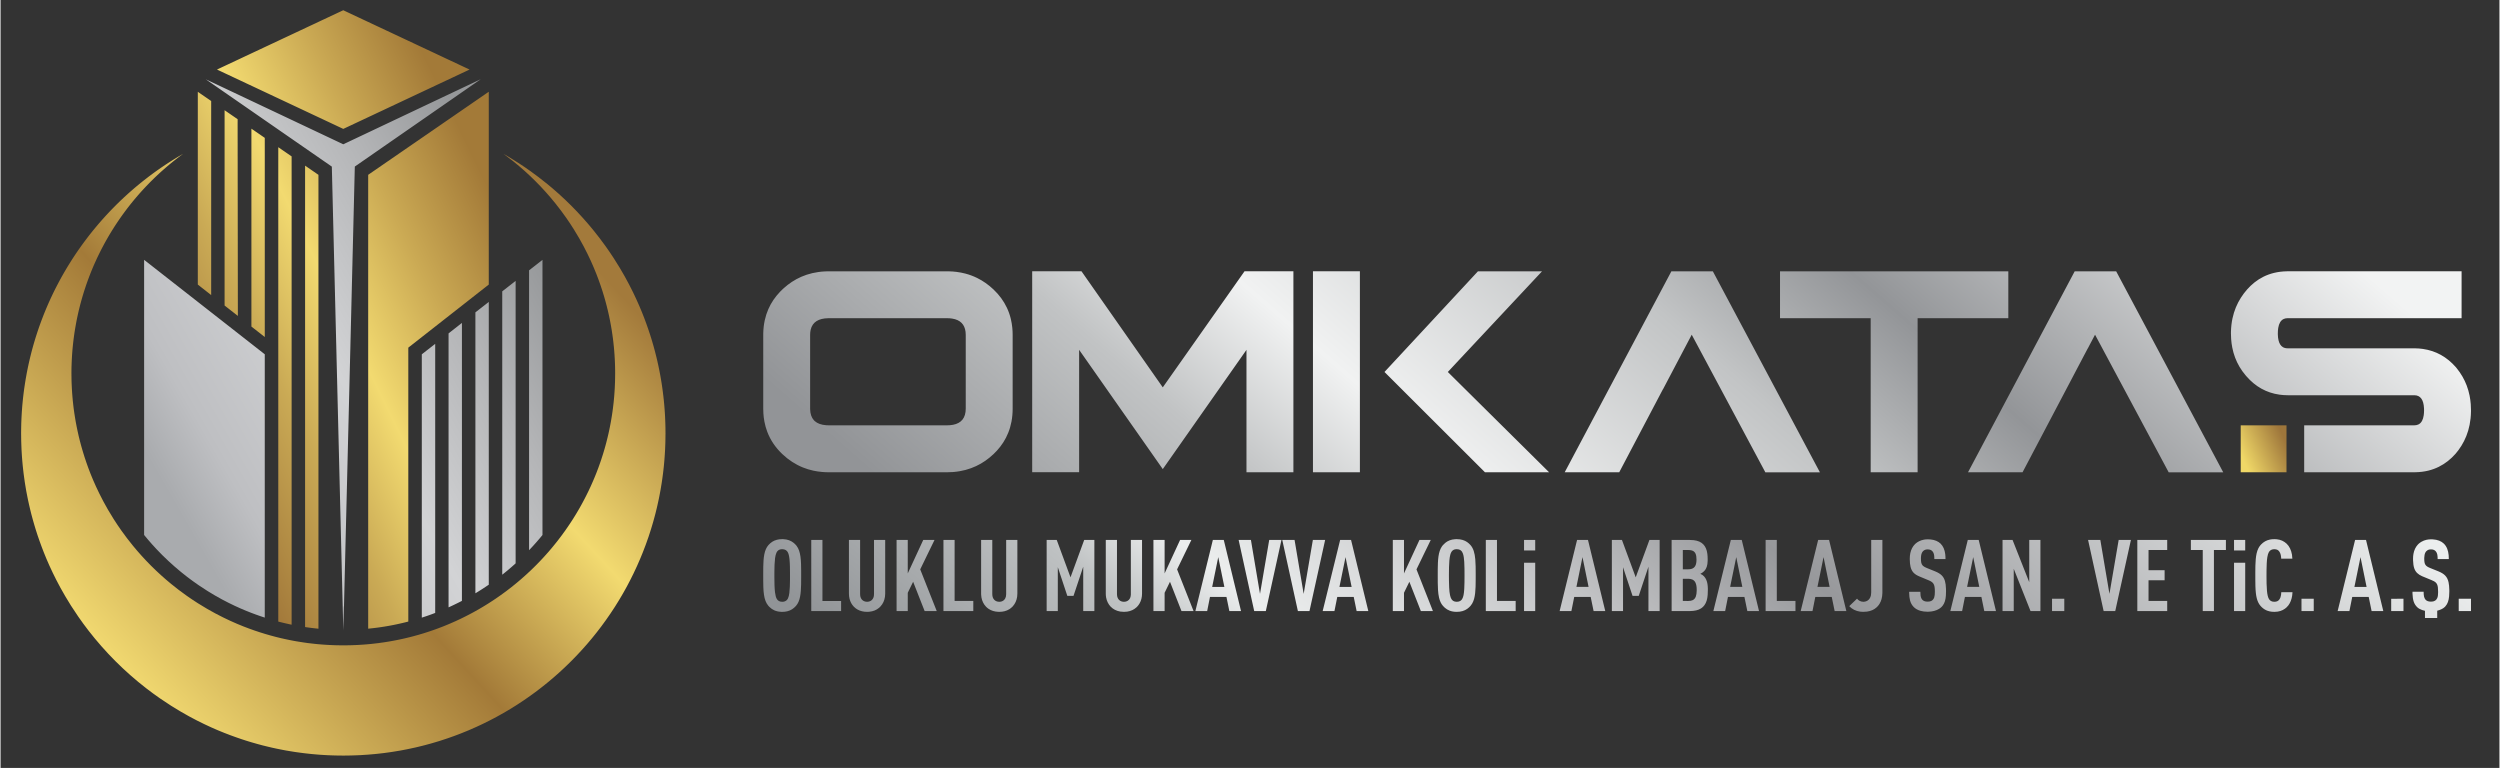 <?xml version="1.0" encoding="UTF-8"?> <svg xmlns="http://www.w3.org/2000/svg" xmlns:xlink="http://www.w3.org/1999/xlink" xmlns:xodm="http://www.corel.com/coreldraw/odm/2003" xml:space="preserve" width="2344px" height="720px" version="1.1" shape-rendering="geometricPrecision" text-rendering="geometricPrecision" image-rendering="optimizeQuality" fill-rule="evenodd" clip-rule="evenodd" viewBox="0 0 2344 720.32"><rect x="0" y="0" width="2344" height="720.32" fill="#333333" stroke="none"/> <defs> <linearGradient id="id0" gradientUnits="userSpaceOnUse" x1="1167.73" y1="749.02" x2="1865" y2="-51.56"> <stop offset="0" stop-opacity="1" stop-color="#929497"></stop> <stop offset="0.216" stop-opacity="1" stop-color="#C1C3C4"></stop> <stop offset="0.341" stop-opacity="1" stop-color="#F1F2F2"></stop> <stop offset="0.565" stop-opacity="1" stop-color="#C2C4C5"></stop> <stop offset="0.702" stop-opacity="1" stop-color="#939598"></stop> <stop offset="1" stop-opacity="1" stop-color="#F2F3F3"></stop> </linearGradient> <linearGradient id="id1" gradientUnits="userSpaceOnUse" x1="2103.14" y1="429.89" x2="2142.43" y2="412.08"> <stop offset="0" stop-opacity="1" stop-color="#F0D867"></stop> <stop offset="1" stop-opacity="1" stop-color="#9E763B"></stop> </linearGradient> <linearGradient id="id2" gradientUnits="userSpaceOnUse" x1="1199.33" y1="934.92" x2="1833.37" y2="150.49"> <stop offset="0" stop-opacity="1" stop-color="#919497"></stop> <stop offset="0.192" stop-opacity="1" stop-color="#BEC1C2"></stop> <stop offset="0.271" stop-opacity="1" stop-color="#ECEEEE"></stop> <stop offset="0.467" stop-opacity="1" stop-color="#C2C3C5"></stop> <stop offset="0.612" stop-opacity="1" stop-color="#97989B"></stop> <stop offset="1" stop-opacity="1" stop-color="#ECEEEE"></stop> </linearGradient> <linearGradient id="id3" gradientUnits="userSpaceOnUse" x1="500.94" y1="229.72" x2="142.05" y2="435.85"> <stop offset="0" stop-opacity="1" stop-color="#96989A"></stop> <stop offset="0.239" stop-opacity="1" stop-color="#B4B5B7"></stop> <stop offset="0.529" stop-opacity="1" stop-color="#D2D3D5"></stop> <stop offset="0.859" stop-opacity="1" stop-color="#BEBFC2"></stop> <stop offset="1" stop-opacity="1" stop-color="#A9ABAE"></stop> </linearGradient> <linearGradient id="id4" gradientUnits="userSpaceOnUse" x1="105.69" y1="625.01" x2="537.32" y2="227.96"> <stop offset="0" stop-opacity="1" stop-color="#F2DA71"></stop> <stop offset="0.412" stop-opacity="1" stop-color="#A37A38"></stop> <stop offset="0.69" stop-opacity="1" stop-color="#F2DA70"></stop> <stop offset="1" stop-opacity="1" stop-color="#A37A3B"></stop> </linearGradient> <linearGradient id="id5" gradientUnits="userSpaceOnUse" x1="162.77" y1="376.85" x2="480.22" y2="222.5"> <stop offset="0" stop-opacity="1" stop-color="#A37A3B"></stop> <stop offset="0.278" stop-opacity="1" stop-color="#CAAA55"></stop> <stop offset="0.502" stop-opacity="1" stop-color="#F2DA70"></stop> <stop offset="0.741" stop-opacity="1" stop-color="#CBAA54"></stop> <stop offset="1" stop-opacity="1" stop-color="#A37A38"></stop> </linearGradient> </defs> <g id="Layer_x0020_1">  <path fill="url(#id0)" d="M1957.82 326.81l-2.35 4.47 -2.36 4.47 -2.35 4.47 -2.36 4.47 -2.35 4.47 -2.35 4.47 -2.35 4.47 -2.36 4.47 -2.35 4.47 -2.35 4.47 -2.36 4.47 -2.35 4.47 -2.36 4.47 -2.35 4.47 -2.35 4.46 -2.36 4.48 -2.35 4.47 -2.35 4.47 -2.35 4.47 -2.36 4.47 -2.35 4.47 -2.36 4.46 -2.35 4.47 -2.35 4.47 -2.36 4.47 -2.33 4.44 -0.06 0 -6.82 0 -6.82 0 -6.83 0 -6.82 0 -6.82 0 -6.82 0 -6.83 0 -3.35 0 1.16 -2.2 2.37 -4.45 2.36 -4.46 2.37 -4.46 2.37 -4.45 2.36 -4.46 2.36 -4.46 2.37 -4.46 2.37 -4.46 2.36 -4.45 2.37 -4.46 2.36 -4.46 2.37 -4.45 2.36 -4.46 2.37 -4.46 2.36 -4.46 2.37 -4.45 2.37 -4.46 2.36 -4.46 2.37 -4.46 2.36 -4.46 2.37 -4.45 2.36 -4.46 2.37 -4.46 2.37 -4.46 2.36 -4.45 2.36 -4.46 2.37 -4.46 2.37 -4.45 2.36 -4.46 2.37 -4.46 2.36 -4.46 2.37 -4.45 2.37 -4.46 2.36 -4.46 2.37 -4.46 2.36 -4.45 2.37 -4.46 2.36 -4.45 2.37 -4.47 2.36 -4.45 2.37 -4.46 1.89 -3.57 1.37 0 6.82 0 6.82 0 6.83 0 6.82 0 6.82 0 3.46 0 3.94 7.41 7.78 14.6 7.78 14.59 7.78 14.61 7.78 14.6 7.78 14.61 7.78 14.6 7.78 14.61 7.78 14.6 7.78 14.6 7.78 14.6 7.78 14.6 7.78 14.6 3.13 5.89 -4.07 0 -6.83 0 -6.82 0 -6.83 0 -6.82 0 -6.82 0 -6.82 0 -6.16 0 -7.09 -13.26 -7.86 -14.67 -7.86 -14.68 -7.85 -14.68 -7.86 -14.68 -7.86 -14.68 -7.86 -14.69 -7.85 -14.67 -7 -13.09 -2.1 3.98 -2.36 4.47 -2.35 4.47zm155.45 32.64c-2.27,-1.88 -4.43,-3.99 -6.48,-6.34l-0.9 -1.04c-4.31,-5.06 -7.6,-10.63 -9.88,-16.7 -1.14,-3.04 -2.03,-6.2 -2.66,-9.49 -0.49,-2.54 -0.83,-5.15 -1.02,-7.84 -0.13,-1.72 -0.19,-3.47 -0.19,-5.25l0.02 -1.74c0.05,-2.17 0.2,-4.3 0.44,-6.39 0.23,-1.99 0.54,-3.95 0.95,-5.87 0.38,-1.84 0.85,-3.65 1.4,-5.42 0.53,-1.71 1.13,-3.38 1.8,-5.02 0.66,-1.58 1.38,-3.13 2.17,-4.66 0.77,-1.47 1.6,-2.91 2.5,-4.33 0.86,-1.37 1.79,-2.71 2.78,-4.03 0.93,-1.23 1.91,-2.44 2.94,-3.62l0.12 -0.14c1.08,-1.23 2.2,-2.39 3.34,-3.48 1.18,-1.13 2.4,-2.19 3.65,-3.18 1.29,-1.02 2.62,-1.97 3.98,-2.84 1.42,-0.9 2.87,-1.73 4.36,-2.47 1.55,-0.77 3.14,-1.45 4.77,-2.05 1.7,-0.62 3.45,-1.15 5.24,-1.58 1.88,-0.45 3.8,-0.8 5.78,-1.05 2.07,-0.26 4.19,-0.41 6.38,-0.44l0.93 -0.01 5.88 0 6.83 0 6.82 0 6.83 0 6.82 0 6.82 0 6.82 0 6.83 0 6.82 0 6.82 0 6.82 0 6.83 0 6.82 0 6.83 0 6.82 0 6.82 0 6.82 0 6.82 0 6.83 0 6.82 0 6.82 0 6.83 0 6.82 0 6.83 0 0 0 0 0.01 0 6.82 0 6.83 0 6.82 0 6.82 0 6.83 0 6.82 0 3.06 -3.76 0 -6.82 0 -6.83 0 -6.82 0 -6.82 0 -6.83 0 -6.82 0 -6.82 0 -6.82 0 -6.83 0 -6.82 0 -6.82 0 -6.83 0 -6.82 0 -6.82 0 -6.82 0 -6.83 0 -6.82 0 -6.82 0 -6.82 0 -6.83 0 -6.82 0 -6.83 0 -6.82 0 -2.51 0 0 0c-1.35,0 -2.56,0.23 -3.61,0.7 -1.46,0.65 -2.65,1.75 -3.53,3.3 -0.79,1.36 -1.34,3.07 -1.68,5.14 -0.25,1.53 -0.37,3.26 -0.37,5.17l0.02 1.3c0.13,3.9 0.86,6.9 2.18,9 0.68,1.08 1.52,1.92 2.52,2.52 1.25,0.75 2.74,1.12 4.47,1.12l3.47 0 6.83 0 6.82 0 6.82 0 6.83 0 6.82 0 6.82 0 6.82 0 6.83 0 6.82 0 6.82 0 6.82 0 6.83 0 6.82 0 6.83 0 6.82 0 6.82 0 6.05 0 0.78 0.01c2.53,0.03 4.99,0.22 7.38,0.56 3.09,0.44 6.06,1.14 8.91,2.09 5.58,1.87 10.71,4.72 15.39,8.56 2.29,1.88 4.47,4 6.54,6.34l0.97 1.18c4,4.93 7.1,10.31 9.31,16.12 1.16,3.06 2.07,6.25 2.73,9.55 0.51,2.57 0.87,5.2 1.08,7.91 0.15,1.9 0.22,3.83 0.22,5.8l-0.01 1.24c-0.03,2.19 -0.16,4.33 -0.38,6.43 -0.21,2.02 -0.51,4 -0.89,5.94 -0.37,1.86 -0.82,3.69 -1.34,5.48 -0.51,1.72 -1.09,3.41 -1.75,5.07 -0.64,1.6 -1.34,3.18 -2.12,4.71 -0.75,1.49 -1.57,2.95 -2.45,4.37 -0.86,1.39 -1.77,2.74 -2.75,4.07 -0.83,1.12 -1.7,2.21 -2.62,3.29l-0.43 0.48c-1.09,1.23 -2.21,2.38 -3.36,3.47 -1.19,1.12 -2.41,2.17 -3.66,3.16 -1.3,1.02 -2.63,1.97 -4,2.83 -1.41,0.9 -2.86,1.72 -4.36,2.46 -1.55,0.77 -3.14,1.46 -4.77,2.05 -1.7,0.63 -3.45,1.15 -5.24,1.59 -1.88,0.45 -3.8,0.8 -5.77,1.05 -2.07,0.26 -4.2,0.41 -6.38,0.44l-0.91 0.01 -5.91 0 -6.82 0 -6.82 0 -6.83 0 -6.82 0 -6.82 0 -6.83 0 -6.82 0 -6.82 0 -6.83 0 -6.82 0 -6.82 0 -6.82 0 -6.83 0 -6.82 0 -1.84 0 0 -1.84 0 -6.83 0 -6.82 0 -6.82 0 -6.83 0 -6.82 0 -6.82 0 -1.24 5.58 0 6.83 0 6.82 0 6.82 0 6.82 0 6.83 0 6.82 0 6.83 0 6.82 0 6.82 0 6.82 0 6.82 0 6.83 0 6.82 0 6.82 0 2.17 0c1.46,0 2.75,-0.27 3.85,-0.81 1.44,-0.68 2.58,-1.81 3.43,-3.39 0.76,-1.4 1.29,-3.14 1.59,-5.24 0.2,-1.4 0.31,-2.96 0.31,-4.68 0,-0.65 -0.02,-1.27 -0.05,-1.88 -0.39,-8.15 -3.44,-12.23 -9.13,-12.23l-3.11 0 -6.81 0 -6.83 0 -6.82 0 -6.83 0 -6.82 0 -6.82 0 -6.83 0 -6.82 0 -6.82 0 -6.82 0 -6.82 0 -6.83 0 -6.82 0 -6.83 0 -6.82 0 -6.82 0 -6.17 0 -0.66 -0.01c-2.52,-0.02 -4.98,-0.21 -7.37,-0.54 -3.08,-0.44 -6.05,-1.13 -8.9,-2.08 -5.62,-1.88 -10.78,-4.76 -15.48,-8.66zm-553.89 5.59l-2.36 4.47 -2.35 4.47 -2.35 4.47 -2.36 4.47 -2.35 4.47 -2.35 4.47 -2.36 4.47 -2.35 4.46 -2.36 4.48 -2.35 4.47 -2.35 4.46 -2.35 4.47 -2.36 4.47 -2.35 4.48 -2.35 4.46 -2.36 4.47 -2.35 4.47 -1.04 1.97 -3.82 0 -6.83 0 -6.82 0 -6.82 0 -6.82 0 -6.83 0 -6.82 0 -6.39 0 2.22 -4.18 2.37 -4.45 2.36 -4.46 2.36 -4.46 2.37 -4.46 2.36 -4.45 2.37 -4.46 2.37 -4.46 2.36 -4.45 2.37 -4.46 2.36 -4.46 2.37 -4.46 2.37 -4.46 2.36 -4.45 2.36 -4.46 2.37 -4.46 2.36 -4.46 2.37 -4.45 2.37 -4.46 2.36 -4.46 2.37 -4.46 2.36 -4.46 2.37 -4.45 2.36 -4.46 2.37 -4.46 2.36 -4.45 2.37 -4.46 2.37 -4.46 2.36 -4.46 2.37 -4.46 2.36 -4.45 2.37 -4.46 2.36 -4.46 2.37 -4.45 2.36 -4.46 2.37 -4.46 2.36 -4.46 2.37 -4.46 2.37 -4.45 2.36 -4.46 2.37 -4.46 2.36 -4.45 0.84 -1.59 4.4 0 6.82 0 6.83 0 6.82 0 6.83 0 6.82 0 0.42 0 0.47 0.9 7.78 14.6 7.78 14.6 7.77 14.6 7.79 14.6 7.78 14.61 7.77 14.59 7.78 14.61 7.77 14.59 7.78 14.6 7.78 14.61 7.78 14.6 7.78 14.6 6.61 12.41 -1.03 0 -6.82 0 -6.83 0 -6.82 0 -6.82 0 -6.82 0 -6.82 0 -6.83 0 -2.4 0 -2.76 -5.17 -7.86 -14.68 -7.85 -14.67 -7.85 -14.67 -7.85 -14.68 -7.85 -14.67 -7.86 -14.68 -7.85 -14.68 -7.85 -14.67 -3.5 -6.53 -1.04 1.99 -2.36 4.47 -2.35 4.47 -2.36 4.47 -2.35 4.47 -2.35 4.46 -2.36 4.47 -2.35 4.47 -2.35 4.47 -2.36 4.47 -2.35 4.47 -2.35 4.47zm238.85 75.1l0 2.85 -3.98 0 -6.82 0 -6.83 0 -6.82 0 -6.82 0 -6.83 0 -5.92 0 0 -5.93 0 -6.82 0 -6.82 0 -6.83 0 -6.82 0 -6.82 0 -6.83 0 -6.82 0 -6.82 0 -6.82 0 -6.83 0 -6.82 0 -6.83 0 -6.81 0 -6.83 0 -6.82 0 -6.82 0 -6.83 0 -6.82 0 -6.82 0 -6.83 0 -2.12 -2.12 0 -6.82 0 -6.83 0 -6.82 0 -6.82 0 -6.83 0 -6.82 0 -6.82 0 -6.82 0 -6.82 0 -6.83 0 -6.82 0 -6.83 0 -1.05 0 0 -1.05 0 -6.83 0 -6.82 0 -6.82 0 -6.83 0 -6.82 0 -6.82 0 -2.02 4.81 0 6.82 0 6.82 0 6.82 0 6.83 0 6.82 0 6.83 0 6.82 0 6.82 0 6.82 0 6.82 0 6.83 0 6.82 0 6.82 0 6.83 0 6.82 0 6.83 0 6.82 0 6.82 0 6.82 0 6.83 0 6.82 0 6.83 0 6.81 0 6.83 0 6.82 0 6.83 0 6.82 0 6.82 0 6.82 0 6.83 0 4.67 0 0 4.68 0 6.82 0 6.82 0 6.83 0 6.82 0 6.82 0 5.22 -1.61 0 -6.82 0 -6.82 0 -6.82 0 -6.83 0 -6.82 0 -6.82 0 -6.82 0 -6.83 0 -6.82 0 -6.82 0 -6.83 0 -6.82 0 -1.62 0 0 5.2 0 6.83 0 6.82 0 6.82 0 6.82 0 6.82 0 6.83 0 6.82 0 6.83 0 6.82 0 6.82 0 6.82 0 6.83 0 6.82 0 6.82 0 6.82 0 6.83 0 6.82 0 6.83 0 6.82 0 6.82zm-1015 -141.66l-6.23 0 -0.59 0c-2.27,0.04 -4.3,0.28 -6.11,0.72 -1.86,0.44 -3.47,1.11 -4.85,1.98 -1.41,0.89 -2.57,1.99 -3.49,3.32 -0.94,1.36 -1.63,2.95 -2.05,4.78 -0.34,1.48 -0.52,3.12 -0.52,4.9l0 1.4 0 6.83 0 6.82 0 6.82 0 6.82 0 6.83 0 6.82 0 6.82 0 6.83 0 6.82 0 6.26 0.01 0.57c0.09,4.39 1.25,7.83 3.48,10.31 0.29,0.32 0.59,0.62 0.91,0.91 2.49,2.23 6.05,3.5 10.67,3.84 0.81,0.06 1.66,0.09 2.54,0.09l4.37 0 6.82 0 6.83 0 6.82 0 6.82 0 6.83 0 6.82 0 6.82 0 6.82 0 6.83 0 6.82 0 6.82 0 6.82 0 6.83 0 6.82 0 6.82 0 4.04 0c0.93,0 1.83,-0.04 2.69,-0.1 2.13,-0.17 4.04,-0.54 5.71,-1.11 1.72,-0.59 3.19,-1.38 4.43,-2.4 1.27,-1.03 2.28,-2.29 3.04,-3.78 0.78,-1.51 1.31,-3.27 1.56,-5.26 0.13,-0.97 0.19,-1.99 0.19,-3.07l0 -3.57 0 -6.82 0 -6.81 0 -6.83 0 -6.82 0 -6.83 0 -6.82 0 -6.83 0 -6.82 0 -6.82 0 -4.1c0,-1.01 -0.06,-1.98 -0.17,-2.9 -0.86,-7.05 -5,-11.21 -12.43,-12.42 -1.53,-0.25 -3.2,-0.38 -5.02,-0.38l-2.18 0 -6.82 0 -6.82 0 -6.83 0 -6.82 0 -6.82 0 -6.83 0 -6.82 0 -6.82 0 -6.82 0 -6.83 0 -6.82 0 -6.82 0 -6.83 0 -6.82 0 -6.82 0zm581.64 42.63l-3.3 3.53 -3.29 3.52 -0.71 0.76 94.98 94.07 -6.27 0 -6.83 0 -6.82 0 -6.82 0 -6.83 0 -6.82 0 -6.82 0 -6.82 0 -6.13 0 -94.24 -94.07 3.03 -3.27 3.29 -3.54 3.28 -3.54 3.29 -3.53 3.28 -3.54 3.29 -3.54 3.28 -3.54 3.29 -3.54 3.28 -3.54 3.28 -3.53 3.29 -3.54 3.29 -3.54 3.28 -3.54 3.29 -3.54 3.28 -3.54 3.28 -3.53 3.29 -3.54 3.28 -3.54 3.29 -3.54 3.28 -3.54 3.29 -3.54 3.28 -3.53 3.29 -3.54 3.28 -3.54 3.28 -3.54 3.29 -3.54 2.52 -2.72 1.58 0 6.83 0 6.82 0 6.82 0 6.83 0 6.82 0 6.82 0 6.82 0 6.83 0 3.95 0 -1.91 2.05 -3.3 3.52 -3.3 3.52 -3.3 3.53 -3.29 3.52 -3.3 3.53 -3.3 3.52 -3.3 3.53 -3.3 3.52 -3.3 3.53 -3.29 3.52 -3.3 3.53 -3.3 3.52 -3.3 3.53 -3.3 3.52 -3.3 3.53 -3.29 3.52 -3.3 3.53 -3.3 3.52 -3.3 3.53 -3.29 3.52 -3.3 3.52 -3.3 3.53 -3.3 3.53 -3.3 3.52zm-89.79 -35.21l0 6.83 0 6.82 0 6.82 0 6.82 0 6.83 0 6.82 0 6.82 0 6.82 0 6.83 0 6.82 0 6.83 0 6.82 0 6.82 0 6.82 0 6.82 0 6.83 0 6.82 0 6.83 0 6.82 0 6.82 0 0.63 -6.2 0 -6.82 0 -6.82 0 -6.83 0 -6.82 0 -6.82 0 -3.72 0 0 -3.72 0 -6.82 0 -6.82 0 -6.83 0 -6.82 0 -6.82 0 -6.82 0 -6.83 0 -6.82 0 -6.82 0 -6.83 0 -6.82 0 -6.83 0 -6.82 0 -6.82 0 -6.82 0 -6.82 0 -6.83 0 -6.82 0 -6.82 0 -6.83 0 -6.82 0 -6.83 0 -6.82 0 -6.82 0 -6.82 0 -6.83 0 -6.82 0 -0.58 6.25 0 6.82 0 6.82 0 6.83 0 6.82 0 6.82 0 3.67 0 0 3.67 0 6.83 0 6.82 0 6.82 0 6.82 0 6.82 0 6.83 0 6.82zm-62.37 -14.6l0 6.82 0 6.82 0 6.82 0 6.83 0 6.82 0 6.82 0 6.82 0 6.83 0 6.82 0 6.82 0 6.83 0 6.82 0 6.82 0 6.83 0 6.82 0 6.82 0 6.82 0 6.83 0 6.82 0 6.82 0 6.83 0 6.82 0 1.59 -5.23 0 -6.83 0 -6.82 0 -6.83 0 -6.82 0 -6.82 0 -4.67 0 0 -4.67 0 -6.82 0 -6.82 0 -6.83 0 -6.82 0 -6.83 0 -6.82 0 -6.82 0 -6.82 0 -6.83 0 -6.82 0 -6.82 0 -6.83 0 -6.82 0 -6.82 0 -6.82 0 -6.83 0 -0.97 -0.4 0.57 -2.81 4.01 -2.81 4.01 -2.82 4.01 -2.81 4.01 -2.81 4.01 -2.81 4.01 -2.82 4.01 -2.81 4.01 -2.81 4.01 -2.82 4.01 -2.81 4.01 -2.81 4.01 -2.82 4.01 -2.81 4.01 -2.81 4.01 -2.82 4.01 -2.81 4.01 -2.81 4.01 -2.81 4.01 -2.82 4.01 -2.81 4.01 -2.81 4.01 -2.82 4.01 -2.81 4.01 -2.81 4.01 -2.82 4.01 -2.81 4.01 -2.14 3.05 -12.17 -17.36 -16.02 -22.84 -16.03 -22.85 -16.01 -22.84 -16.03 -22.85 -2.21 -3.15 0 0.94 0 6.82 0 6.83 0 6.82 0 6.82 0 6.82 0 6.83 0 6.82 0 6.83 0 6.82 0 6.82 0 6.82 0 6.82 0 6.83 0 6.82 0 6.82 0 6.83 0 4.7 -2.12 0 -6.83 0 -6.82 0 -6.82 0 -6.83 0 -6.81 0 -6.83 0 -0.97 0 0 -0.97 0 -6.83 0 -6.81 0 -6.83 0 -6.82 0 -6.83 0 -6.82 0 -6.82 0 -6.83 0 -6.82 0 -6.82 0 -6.82 0 -6.83 0 -6.82 0 -6.82 0 -6.83 0 -6.82 0 -6.82 0 -6.82 0 -6.83 0 -6.82 0 -6.82 0 -6.83 0 -6.82 0 -6.82 0 -6.83 0 -6.82 0 -6.83 0 -3.32 3.5 0 6.82 0 6.83 0 6.82 0 6.82 0 6.83 0 6.82 0 1.79 0 4.17 5.97 15.95 22.77 15.94 22.76 15.94 22.77 15.95 22.76 8.32 11.89 1.47 -2.09 2.82 -4 2.82 -4.01 2.82 -4 2.82 -4.01 2.82 -4 2.82 -4 2.82 -4.01 2.82 -4 2.81 -4.01 2.82 -4 2.82 -4 2.82 -4.01 2.82 -4 2.82 -4.01 2.81 -4 2.82 -4.01 2.82 -4 2.82 -4.01 2.82 -4 2.82 -4 2.82 -4.01 2.82 -4 2.82 -4.01 2.81 -4 2.82 -4.01 2.82 -4 1.91 -2.72 2.2 0 6.82 0 6.82 0 6.83 0 6.82 0 6.82 0 6.82 0 2.71 0 0 2.71 0 6.82 0 6.82 0 6.83 0 6.82 0 6.83zm-460.02 147.21c-7.06,-2.83 -13.5,-7.01 -19.33,-12.54 -6.49,-6.14 -11.21,-13.13 -14.18,-20.97 -1.15,-3.03 -2.04,-6.19 -2.66,-9.48 -0.48,-2.52 -0.8,-5.11 -0.97,-7.78 -0.09,-1.46 -0.14,-2.94 -0.14,-4.44l0 -2.53 0 -6.82 0 -6.83 0 -6.82 0 -6.82 0 -6.82 0 -6.83 0 -6.82 0 -6.83 0 -6.82 0 -5.2 0.02 -1.6c0.05,-2.18 0.19,-4.3 0.44,-6.39 0.24,-1.99 0.56,-3.94 0.98,-5.84 0.4,-1.83 0.89,-3.62 1.45,-5.37 0.55,-1.68 1.17,-3.33 1.88,-4.95 0.67,-1.55 1.43,-3.08 2.25,-4.56 0.8,-1.44 1.67,-2.85 2.6,-4.23 0.91,-1.33 1.88,-2.63 2.92,-3.9 1.01,-1.24 2.07,-2.45 3.2,-3.62 0.71,-0.75 1.45,-1.48 2.21,-2.2l1.26 -1.16c1.21,-1.09 2.44,-2.13 3.71,-3.11 1.29,-1.01 2.62,-1.96 3.98,-2.85 1.39,-0.91 2.81,-1.76 4.26,-2.55 1.5,-0.82 3.03,-1.56 4.59,-2.24 1.61,-0.7 3.26,-1.33 4.94,-1.89 1.74,-0.57 3.51,-1.08 5.32,-1.5 1.88,-0.44 3.8,-0.79 5.76,-1.06 2.04,-0.29 4.12,-0.48 6.24,-0.58 1.18,-0.06 2.38,-0.09 3.58,-0.09l3.16 0 6.83 0 6.81 0 6.82 0 6.83 0 6.82 0 6.82 0 6.83 0 6.82 0 6.83 0 6.82 0 6.82 0 6.83 0 6.82 0 6.82 0 6.82 0 5.25 0 1.59 0.02c2.51,0.05 4.96,0.23 7.35,0.53 2.9,0.36 5.73,0.91 8.46,1.63 3.79,1.01 7.42,2.37 10.9,4.08 5.51,2.71 10.63,6.3 15.35,10.77 5.42,5.13 9.62,10.86 12.58,17.17 1.57,3.33 2.8,6.83 3.68,10.5 0.64,2.64 1.1,5.38 1.38,8.2 0.23,2.21 0.33,4.47 0.33,6.79l0 0.36 0 6.83 0 6.82 0 6.82 0 6.82 0 6.83 0 6.81 0 6.83 0 6.82 0 6.83 0 6.82 0 0.55c0,2.05 -0.08,4.05 -0.26,6.01 -0.17,2.05 -0.45,4.05 -0.81,6.01 -0.35,1.88 -0.79,3.72 -1.31,5.52 -0.5,1.73 -1.08,3.42 -1.75,5.07 -0.63,1.6 -1.35,3.16 -2.13,4.68 -0.76,1.48 -1.6,2.92 -2.5,4.33 -0.87,1.37 -1.82,2.7 -2.82,4.01 -0.98,1.27 -2.01,2.5 -3.11,3.71 -1.04,1.14 -2.13,2.25 -3.27,3.33l-0.01 0 -0.11 0.11c-1.19,1.11 -2.4,2.18 -3.63,3.18 -1.27,1.04 -2.57,2.02 -3.89,2.94 -1.37,0.94 -2.76,1.83 -4.18,2.65 -1.46,0.84 -2.95,1.63 -4.48,2.34 -1.57,0.73 -3.18,1.4 -4.82,2 -1.7,0.62 -3.43,1.16 -5.19,1.63 -1.84,0.49 -3.71,0.89 -5.61,1.21 -1.99,0.34 -4.01,0.58 -6.08,0.74 -1.86,0.15 -3.74,0.22 -5.66,0.22l-0.96 0 -6.82 0 -6.82 0 -6.82 0 -6.83 0 -6.82 0 -6.82 0 -6.83 0 -6.82 0 -6.82 0 -6.83 0 -6.82 0 -6.82 0 -6.82 0 -6.82 0 -6.83 0 -6.82 0 -0.63 0c-2.2,0 -4.36,-0.1 -6.48,-0.29 -2.75,-0.24 -5.42,-0.64 -8.02,-1.2 -3.4,-0.73 -6.66,-1.72 -9.81,-2.99z"></path> <polygon fill="url(#id1)" points="2113.2,442.99 2112.86,442.99 2112.52,442.99 2112.17,442.99 2111.84,442.99 2111.5,442.99 2111.16,442.99 2110.82,442.99 2110.48,442.99 2110.14,442.99 2109.8,442.99 2109.46,442.99 2109.12,442.99 2108.78,442.99 2108.44,442.99 2108.1,442.99 2107.76,442.99 2107.42,442.99 2107.08,442.99 2106.74,442.99 2106.4,442.99 2106.06,442.99 2105.72,442.99 2105.38,442.99 2105.04,442.99 2104.7,442.99 2104.37,442.99 2104.03,442.99 2103.68,442.99 2103.35,442.99 2103.01,442.99 2102.67,442.99 2102.33,442.99 2101.99,442.99 2101.65,442.99 2101.31,442.99 2101.31,442.64 2101.31,442.3 2101.31,441.96 2101.31,441.62 2101.31,441.28 2101.31,440.94 2101.31,440.61 2101.31,440.27 2101.31,439.92 2101.31,439.58 2101.31,439.25 2101.31,438.91 2101.31,438.57 2101.31,438.23 2101.31,437.89 2101.31,437.55 2101.31,437.21 2101.31,436.87 2101.31,436.53 2101.31,436.19 2101.31,435.85 2101.31,435.51 2101.31,435.17 2101.31,434.83 2101.31,434.49 2101.31,434.15 2101.31,433.81 2101.31,433.47 2101.31,433.13 2101.31,432.79 2101.31,432.45 2101.31,432.11 2101.31,431.78 2101.31,431.43 2101.31,431.09 2101.31,430.76 2101.31,430.42 2101.31,430.07 2101.31,429.74 2101.31,429.4 2101.31,429.06 2101.31,428.71 2101.31,428.38 2101.31,428.04 2101.31,427.7 2101.31,427.36 2101.31,427.02 2101.31,426.68 2101.31,426.34 2101.31,426 2101.31,425.66 2101.31,425.32 2101.31,424.98 2101.31,424.64 2101.31,424.3 2101.31,423.96 2101.31,423.62 2101.31,423.28 2101.31,422.94 2101.31,422.6 2101.31,422.26 2101.31,421.92 2101.31,421.59 2101.31,421.24 2101.31,420.91 2101.31,420.57 2101.31,420.22 2101.31,419.89 2101.31,419.55 2101.31,419.21 2101.31,418.87 2101.31,418.53 2101.31,418.19 2101.31,417.85 2101.31,417.51 2101.31,417.17 2101.31,416.83 2101.31,416.49 2101.31,416.15 2101.31,415.81 2101.31,415.47 2101.31,415.13 2101.31,414.79 2101.31,414.45 2101.31,414.12 2101.31,413.77 2101.31,413.43 2101.31,413.09 2101.31,412.75 2101.31,412.42 2101.31,412.07 2101.31,411.73 2101.31,411.4 2101.31,411.05 2101.31,410.72 2101.31,410.38 2101.31,410.04 2101.31,409.7 2101.31,409.36 2101.31,409.02 2101.31,408.68 2101.31,408.34 2101.31,408 2101.31,407.66 2101.31,407.32 2101.31,406.98 2101.31,406.64 2101.31,406.3 2101.31,405.96 2101.31,405.62 2101.31,405.28 2101.31,404.94 2101.31,404.6 2101.31,404.26 2101.31,403.92 2101.31,403.58 2101.31,403.25 2101.31,402.9 2101.31,402.56 2101.31,402.22 2101.31,401.88 2101.31,401.55 2101.31,401.21 2101.31,400.87 2101.31,400.53 2101.31,400.19 2101.31,399.85 2101.31,399.51 2101.31,399.17 2101.31,399.05 2101.37,398.99 2101.47,398.99 2101.81,398.99 2102.15,398.99 2102.49,398.99 2102.83,398.99 2103.17,398.99 2103.51,398.99 2103.85,398.99 2104.18,398.99 2104.53,398.99 2104.86,398.99 2105.21,398.99 2105.54,398.99 2105.88,398.99 2106.22,398.99 2106.56,398.99 2106.9,398.99 2107.24,398.99 2107.58,398.99 2107.92,398.99 2108.26,398.99 2108.6,398.99 2108.94,398.99 2109.28,398.99 2109.62,398.99 2109.96,398.99 2110.3,398.99 2110.64,398.99 2110.98,398.99 2111.31,398.99 2111.66,398.99 2112,398.99 2112.34,398.99 2112.68,398.99 2113.02,398.99 2113.36,398.99 2113.7,398.99 2114.03,398.99 2114.38,398.99 2114.72,398.99 2115.05,398.99 2115.39,398.99 2115.74,398.99 2116.08,398.99 2116.41,398.99 2116.75,398.99 2117.1,398.99 2117.43,398.99 2117.77,398.99 2118.11,398.99 2118.45,398.99 2118.79,398.99 2119.13,398.99 2119.47,398.99 2119.81,398.99 2120.15,398.99 2120.49,398.99 2120.83,398.99 2121.17,398.99 2121.51,398.99 2121.85,398.99 2122.19,398.99 2122.53,398.99 2122.87,398.99 2123.2,398.99 2123.55,398.99 2123.88,398.99 2124.22,398.99 2124.56,398.99 2124.9,398.99 2125.24,398.99 2125.58,398.99 2125.92,398.99 2126.26,398.99 2126.6,398.99 2126.94,398.99 2127.28,398.99 2127.62,398.99 2127.96,398.99 2128.3,398.99 2128.64,398.99 2128.98,398.99 2129.32,398.99 2129.66,398.99 2130,398.99 2130.34,398.99 2130.67,398.99 2131.02,398.99 2131.36,398.99 2131.7,398.99 2132.04,398.99 2132.38,398.99 2132.72,398.99 2133.05,398.99 2133.4,398.99 2133.74,398.99 2134.07,398.99 2134.41,398.99 2134.76,398.99 2135.09,398.99 2135.43,398.99 2135.77,398.99 2136.11,398.99 2136.46,398.99 2136.79,398.99 2137.13,398.99 2137.47,398.99 2137.81,398.99 2138.15,398.99 2138.49,398.99 2138.83,398.99 2139.17,398.99 2139.51,398.99 2139.85,398.99 2140.19,398.99 2140.53,398.99 2140.87,398.99 2141.21,398.99 2141.54,398.99 2141.89,398.99 2142.23,398.99 2142.56,398.99 2142.91,398.99 2143.24,398.99 2143.59,398.99 2143.93,398.99 2144.26,398.99 2144.26,399.33 2144.26,399.66 2144.26,400.01 2144.26,400.35 2144.26,400.69 2144.26,401.03 2144.26,401.36 2144.26,401.7 2144.26,402.04 2144.26,402.38 2144.26,402.72 2144.26,403.07 2144.26,403.4 2144.26,403.74 2144.26,404.08 2144.26,404.42 2144.26,404.76 2144.26,405.1 2144.26,405.44 2144.26,405.78 2144.26,406.12 2144.26,406.46 2144.26,406.8 2144.26,407.14 2144.26,407.48 2144.26,407.82 2144.26,408.16 2144.26,408.5 2144.26,408.84 2144.26,409.18 2144.26,409.52 2144.26,409.86 2144.26,410.2 2144.26,410.53 2144.26,410.88 2144.26,411.22 2144.26,411.55 2144.26,411.9 2144.26,412.23 2144.26,412.57 2144.26,412.91 2144.26,413.25 2144.26,413.59 2144.26,413.93 2144.26,414.27 2144.26,414.61 2144.26,414.95 2144.26,415.29 2144.26,415.63 2144.26,415.97 2144.26,416.31 2144.26,416.65 2144.26,416.99 2144.26,417.33 2144.26,417.67 2144.26,418.01 2144.26,418.35 2144.26,418.69 2144.26,419.02 2144.26,419.37 2144.26,419.71 2144.26,420.04 2144.26,420.39 2144.26,420.72 2144.26,421.07 2144.26,421.4 2144.26,421.74 2144.26,422.09 2144.26,422.42 2144.26,422.76 2144.26,423.1 2144.26,423.44 2144.26,423.78 2144.26,424.12 2144.26,424.46 2144.26,424.8 2144.26,425.14 2144.26,425.48 2144.26,425.82 2144.26,426.16 2144.26,426.5 2144.26,426.84 2144.26,427.18 2144.26,427.52 2144.26,427.86 2144.26,428.2 2144.26,428.54 2144.26,428.88 2144.26,429.22 2144.26,429.56 2144.26,429.89 2144.26,430.24 2144.26,430.58 2144.26,430.91 2144.26,431.25 2144.26,431.59 2144.26,431.93 2144.26,432.27 2144.26,432.61 2144.26,432.95 2144.26,433.29 2144.26,433.63 2144.26,433.97 2144.26,434.31 2144.26,434.65 2144.26,434.99 2144.26,435.33 2144.26,435.67 2144.26,436.01 2144.26,436.35 2144.26,436.69 2144.26,437.03 2144.26,437.37 2144.26,437.71 2144.26,438.05 2144.26,438.38 2144.26,438.73 2144.26,439.07 2144.26,439.4 2144.26,439.75 2144.26,440.09 2144.26,440.42 2144.26,440.76 2144.26,441.11 2144.26,441.45 2144.26,441.78 2144.26,442.12 2144.26,442.46 2144.26,442.8 2144.26,442.99 2144.1,442.99 2143.76,442.99 2143.42,442.99 2143.09,442.99 2142.74,442.99 2142.4,442.99 2142.07,442.99 2141.73,442.99 2141.39,442.99 2141.05,442.99 2140.71,442.99 2140.37,442.99 2140.03,442.99 2139.69,442.99 2139.35,442.99 2139.01,442.99 2138.67,442.99 2138.33,442.99 2137.99,442.99 2137.65,442.99 2137.31,442.99 2136.97,442.99 2136.63,442.99 2136.29,442.99 2135.95,442.99 2135.61,442.99 2135.27,442.99 2134.93,442.99 2134.6,442.99 2134.25,442.99 2133.92,442.99 2133.58,442.99 2133.23,442.99 2132.89,442.99 2132.55,442.99 2132.22,442.99 2131.88,442.99 2131.54,442.99 2131.2,442.99 2130.86,442.99 2130.52,442.99 2130.18,442.99 2129.84,442.99 2129.5,442.99 2129.16,442.99 2128.82,442.99 2128.48,442.99 2128.14,442.99 2127.8,442.99 2127.46,442.99 2127.12,442.99 2126.78,442.99 2126.44,442.99 2126.1,442.99 2125.76,442.99 2125.42,442.99 2125.08,442.99 2124.74,442.99 2124.4,442.99 2124.07,442.99 2123.73,442.99 2123.38,442.99 2123.04,442.99 2122.71,442.99 2122.37,442.99 2122.03,442.99 2121.69,442.99 2121.35,442.99 2121.01,442.99 2120.67,442.99 2120.33,442.99 2119.99,442.99 2119.65,442.99 2119.31,442.99 2118.97,442.99 2118.63,442.99 2118.29,442.99 2117.95,442.99 2117.61,442.99 2117.27,442.99 2116.93,442.99 2116.59,442.99 2116.26,442.99 2115.91,442.99 2115.57,442.99 2115.24,442.99 2114.89,442.99 2114.55,442.99 2114.22,442.99 2113.88,442.99 2113.53,442.99 "></polygon> <path fill="url(#id2)" d="M732.17 573.9c-5.01,-0.21 -8.29,-2.01 -10.8,-4.44l-0.14 -0.14 -0.29 -0.28 -0.67 -0.73c-2.32,-2.63 -3.54,-6.15 -4.18,-10.49 -0.31,-2.12 -0.49,-4.44 -0.58,-6.95 -0.08,-2.04 -0.11,-4.2 -0.12,-6.48l0 -4.58 0 -1.8c0,-2.21 0,-4.32 0.04,-6.32 0.04,-2.16 0.11,-4.2 0.26,-6.11 0.15,-2.03 0.38,-3.9 0.73,-5.64 0.35,-1.78 0.84,-3.41 1.49,-4.87 0.62,-1.4 1.39,-2.65 2.36,-3.75l0.12 -0.14c1,-1.1 2.11,-2.11 3.41,-2.96 1.27,-0.82 2.73,-1.49 4.44,-1.92 1.45,-0.37 3.09,-0.58 4.95,-0.58l0.86 0.01c4.25,0.15 7.28,1.45 9.66,3.3 0.89,0.69 1.69,1.47 2.42,2.29 0.2,0.23 0.4,0.47 0.58,0.71 1.96,2.58 3.02,5.92 3.6,9.97 0.3,2.11 0.47,4.43 0.56,6.92 0.07,2.04 0.1,4.2 0.11,6.48l0 4.41 0 1.96c0,2.22 0,4.33 -0.04,6.33 -0.04,2.16 -0.12,4.19 -0.27,6.1 -0.15,2.02 -0.39,3.9 -0.74,5.63 -0.36,1.78 -0.85,3.4 -1.5,4.86 -0.61,1.35 -1.37,2.55 -2.3,3.62l-0.22 0.23c-1,1.1 -2.12,2.1 -3.43,2.93 -1.28,0.82 -2.75,1.48 -4.47,1.9 -1.42,0.36 -3.01,0.55 -4.82,0.55l-1.02 -0.02zm1539.33 -33.38c-3.78,-1.69 -6.14,-3.76 -7.4,-7.4 -0.68,-1.98 -1.04,-4.42 -1.13,-7.5 -0.02,-0.51 -0.02,-1.03 -0.02,-1.57 0,-1.56 0.12,-3.05 0.37,-4.45 0.31,-1.76 0.81,-3.38 1.51,-4.86 0.67,-1.41 1.52,-2.69 2.55,-3.82 0.32,-0.35 0.66,-0.69 1.02,-1.01 0.79,-0.67 1.63,-1.27 2.54,-1.79 1.37,-0.79 2.9,-1.39 4.6,-1.77 1.33,-0.3 2.76,-0.46 4.29,-0.46 0.57,0 1.13,0.02 1.66,0.05 4.52,0.27 7.92,1.64 10.33,3.97 2.78,2.72 4.12,6.31 4.55,10.9 0.1,1.15 0.15,2.35 0.15,3.62l-2.9 0 -6.37 0 -1.23 0 -0.01 -1.24c-0.07,-2.41 -0.39,-4.35 -1.58,-5.85 -0.94,-1.26 -2.43,-2 -4.69,-2 -0.53,0 -1.01,0.05 -1.45,0.13 -1.34,0.26 -2.27,0.89 -3.07,1.76 -0.23,0.27 -0.44,0.58 -0.62,0.91 -0.72,1.31 -1.09,3.09 -1.14,5.23l0 0.41c0,5.46 0.84,7.13 5.54,9.02l6.53 2.65 1.32 0.53c5.52,2.27 8.26,4.99 9.42,10.2 0.43,1.97 0.65,4.29 0.7,7.08l0.02 1.46c0,1.7 -0.07,3.27 -0.21,4.71 -0.19,1.98 -0.54,3.72 -1.1,5.27 -0.55,1.52 -1.32,2.85 -2.35,4.01 -0.21,0.25 -0.44,0.49 -0.68,0.72 -0.8,0.78 -1.81,1.44 -2.97,2 -1.21,0.58 -2.58,1.05 -4.05,1.44l0 0.88 0 5.94 -0.42 0 -6.37 0 -4.7 0 0 -4.7 0 -2.01c-0.99,-0.22 -1.93,-0.48 -2.81,-0.8 -1.83,-0.65 -3.42,-1.54 -4.61,-2.75 -1.42,-1.41 -2.42,-3.01 -3.1,-4.95 -0.72,-2.06 -1.07,-4.51 -1.17,-7.54l-0.02 -1.84 4.55 0 5.91 0c0,3.56 0.36,5.82 1.85,7.51 0.99,1.03 2.55,1.75 4.91,1.75 1.02,0 1.89,-0.11 2.63,-0.33 1.04,-0.31 1.84,-0.82 2.45,-1.54 0.37,-0.43 0.68,-0.91 0.92,-1.46 0.6,-1.37 0.8,-3.15 0.81,-5.55l0 -0.38c0,-3.26 -0.23,-5.4 -0.97,-6.96 -0.59,-1.26 -1.52,-2.14 -2.92,-2.92 -0.67,-0.38 -1.45,-0.74 -2.36,-1.1l-7.98 -3.29 -0.73 -0.31zm40.24 21.13l5.57 0 0 5.58 0 5.96 -0.4 0 -6.37 0 -4.74 0 0 -4.74 0 -6.36 0 -0.44 5.94 0zm-93.39 -55.18l0.49 0 0.16 0.65 2.04 8.41 2.05 8.41 2.04 8.41 2.04 8.41 2.04 8.4 2.04 8.41 2.05 8.41 1.75 7.21 -0.91 0 -6.37 0 -3.69 0 -0.95 -4.64 -1.65 -8.01 -0.11 -0.58 -0.46 0 -6.37 0 -6.37 0 -2.26 0 -0.69 3.42 -1.06 5.31 -0.9 4.5 -0.96 0 -6.37 0 -3.71 0 0.73 -2.98 1.26 -5.11 1.25 -5.11 1.26 -5.11 1.25 -5.12 1.26 -5.11 1.26 -5.11 1.25 -5.11 1.26 -5.12 1.25 -5.11 1.25 -5.11 1.26 -5.11 1.25 -5.11 0.59 -2.4 3.38 0 6.37 0zm-5.47 19.99l-1.09 5.29 -1.07 5.28 -1.08 5.29 -1.08 5.29 -0.6 2.91 3.51 0 6.37 0 1.54 0 -1.24 -6.06 -1.63 -8 -1.63 -8 -1.21 -5.9 -0.79 3.9zm35.19 35.19l5.91 0 0 5.91 0 5.63 -0.74 0 -6.37 0 -4.42 0 0 -4.42 0 -6.37 0 -0.75 5.62 0zm-120.3 -43.88c-0.67,1.15 -1.16,2.74 -1.5,4.86 -0.26,1.62 -0.44,3.55 -0.56,5.81 -0.09,1.83 -0.15,3.89 -0.18,6.18 -0.02,1.61 -0.03,3.34 -0.03,5.19l0 1.15c0,2.36 0.03,4.5 0.07,6.44 0.07,2.58 0.18,4.81 0.35,6.72 0.34,3.67 0.92,6.19 1.9,7.8 0.96,1.51 2.46,2.56 5,2.56 1.16,0 2.11,-0.21 2.89,-0.58 0.89,-0.42 1.56,-1.08 2.06,-1.88 0.32,-0.48 0.59,-1.03 0.8,-1.62 0.52,-1.46 0.73,-3.2 0.8,-4.93l0.63 0 6.37 0 3.51 0c-0.04,1.1 -0.14,2.17 -0.3,3.21 -0.27,1.81 -0.71,3.5 -1.32,5.05 -0.59,1.53 -1.34,2.91 -2.25,4.11 -0.51,0.68 -1.07,1.3 -1.68,1.86 -0.51,0.46 -1.03,0.88 -1.56,1.27 -1.29,0.92 -2.68,1.64 -4.23,2.13 -1.64,0.53 -3.47,0.81 -5.55,0.82l-0.17 0c-3.19,0 -5.72,-0.6 -7.81,-1.6 -2.09,-1.01 -3.73,-2.42 -5.14,-4.01 -0.86,-0.98 -1.56,-2.07 -2.14,-3.28 -1.16,-2.4 -1.82,-5.27 -2.2,-8.57 -0.25,-2.1 -0.38,-4.37 -0.45,-6.82 -0.06,-2.02 -0.08,-4.18 -0.08,-6.44l0 -3.29 0 -3.08c0,-2.2 0.02,-4.31 0.07,-6.3 0.05,-2.14 0.15,-4.15 0.33,-6.04 0.18,-1.98 0.45,-3.83 0.84,-5.51 0.41,-1.74 0.95,-3.31 1.66,-4.72 0.55,-1.08 1.2,-2.06 1.97,-2.94 0.23,-0.25 0.46,-0.51 0.7,-0.75 1.04,-1.06 2.2,-2.02 3.58,-2.79 1.34,-0.76 2.87,-1.35 4.67,-1.7 1.21,-0.23 2.53,-0.36 4,-0.36 0.73,0 1.43,0.03 2.1,0.09 3.95,0.37 6.93,1.82 9.48,4.19 2.56,2.42 4.27,6.02 4.99,10.28 0.2,1.2 0.32,2.47 0.36,3.77l-2.96 0 -6.37 0 -1.15 0c-0.01,-0.41 -0.04,-0.82 -0.07,-1.23 -0.17,-1.97 -0.6,-3.83 -1.54,-5.23 -0.92,-1.51 -2.33,-2.44 -4.84,-2.44 -0.43,0 -0.83,0.03 -1.21,0.09 -1.82,0.28 -2.99,1.21 -3.79,2.45l-0.05 0.08zm37.52 43.88l4.52 0 0 4.52 0 6.37 0 0.65 -5.72 0 -5.78 0 0 -5.79 0 -5.75 0.61 0 6.37 0zm-61.56 -55.18l1.8 0 0 1.79 0 6.37 0 1.71 -4.65 0 -5.84 0 0 -5.84 0 -4.03 2.33 0 6.36 0zm-27.54 36.13l0 6.36 0 6.37 0 6.36 0 6.37 0 5.13 -1.24 0 -6.36 0 -2.89 0 0 -2.89 0 -6.36 0 -6.37 0 -6.37 0 -6.37 0 -6.36 0 -6.37 0 -6.37 0 -6.36 0 -3.46 -3.46 0 -6.37 0 -1.31 0 0 -1.31 0 -6.37 0 -1.76 4.6 0 6.37 0 6.37 0 6.37 0 6.37 0 2.79 0 0 2.78 0 6.37 0 0.29 -6.09 0 -5.15 0 0 1.22 0 6.37 0 6.36 0 6.37 0 6.37zm29.34 29.33l0 1.26 -5.11 0 -5.38 0 0 -5.38 0 -6.37 0 -6.37 0 -6.36 0 -6.37 0 -6.37 0 -6.37 0 -1.77 4.59 0 5.9 0 0 5.9 0 6.37 0 6.36 0 6.38 0 6.36 0 6.37 0 6.36zm-78.2 -65.46l5.03 0 0 5.03 0 4.41 -1.95 0 -6.37 0 -6.37 0 -2.83 0 0 3.53 0 6.37 0 6.37 0 2.68 2.68 0 6.37 0 6.03 0 0 6.03 0 3.4 -2.97 0 -6.37 0 -5.74 0 0 0.62 0 6.37 0 6.37 0 6.07 6.07 0 6.37 0 5.08 0 0 5.09 0 4.38 -1.98 0 -6.36 0 -6.38 0 -6.36 0 -6.37 0 -0.59 0 0 -0.59 0 -6.37 0 -6.37 0 -6.37 0 -6.36 0 -6.37 0 -6.37 0 -6.36 0 -6.37 0 -6.37 0 -6.37 0 -2.45 3.91 0 6.37 0 6.36 0 6.37 0zm-32.97 17.96l-1.15 5.22 -1.15 5.22 -1.15 5.22 -1.15 5.22 -1.15 5.21 -1.15 5.22 -1.15 5.22 -1.15 5.22 -1.14 5.21 -0.4 1.8 -4.18 0 -6.37 0 -0.33 0 -0.1 -0.43 -1.78 -8.15 -1.78 -8.15 -1.78 -8.15 -1.79 -8.15 -1.78 -8.15 -1.78 -8.15 -1.78 -8.15 -1.79 -8.15 -0.24 -1.09 5.52 0 5.98 0 1.21 7.19 1.3 7.66 1.29 7.67 1.3 7.66 1.3 7.67 1.29 7.66 0.86 5.06 0.61 -3.59 0.93 -5.44 0.93 -5.44 0.93 -5.43 0.93 -5.44 0.93 -5.44 0.93 -5.44 0.93 -5.44 0.93 -5.44 0.59 -3.47 2.3 0 6.36 0 2.83 0 -0.51 2.31 -1.15 5.22 -1.15 5.22 -1.15 5.21zm-80.92 1.86l0 6.36 0 6.37 0 6.37 0 6.36 0 6.37 0 6.37 0 6.37 0 2.33 -4.04 0 -5.25 0 -3.46 -8.71 -4.19 -10.56 -4.2 -10.57 -3.89 -9.81 0 5.92 0 6.37 0 6.37 0 6.36 0 6.37 0 6.37 0 1.89 -4.48 0 -6.03 0 0 -6.03 0 -6.37 0 -6.37 0 -6.37 0 -6.36 0 -6.37 0 -6.37 0 -6.36 0 -6.38 0 -6.36 0 -3.38 2.99 0 6.36 0 0.05 0 0.03 0.08 4.16 10.52 4.16 10.53 4.15 10.51 3.15 7.99 0 -4.83 0 -6.37 0 -6.37 0 -6.36 0 -6.37 0 -6.37 0 -2.96 3.4 0 6.37 0 0.72 0 0 0.72 0 6.36 0 6.37 0 6.37zm16.26 35.36l6.12 0 0 6.12 0 5.42 -0.94 0 -6.37 0 -4.19 0 0 -4.18 0 -6.38 0 -0.98 5.38 0zm-74.28 -55.18l0.11 0 0.04 0.14 2.04 8.42 2.04 8.41 2.04 8.4 2.04 8.41 2.04 8.41 2.04 8.41 2.04 8.4 1.88 7.72 -0.53 0 -6.37 0 -4.07 0 -1.04 -5.11 -1.63 -8 -0.03 -0.12 -0.09 0 -6.37 0 -6.36 0 -2.64 0 -0.62 3.11 -1.05 5.32 -0.95 4.8 -0.62 0 -6.36 0 -4.08 0 0.81 -3.27 1.25 -5.12 1.25 -5.11 1.26 -5.11 1.25 -5.11 1.26 -5.12 1.25 -5.11 1.25 -5.11 1.26 -5.11 1.25 -5.12 1.26 -5.11 1.25 -5.11 1.26 -5.12 0.51 -2.09 3.76 0 6.37 0zm-3.94 21.53l-1.11 -5.44 -0.73 3.6 -1.09 5.28 -1.08 5.29 -1.08 5.28 -1.08 5.29 -0.66 3.22 3.88 0 6.37 0 1.18 0 -1.33 -6.51 -1.64 -8.01 -1.63 -8zm-41.08 -21.98c4.01,0.4 7.09,1.74 9.36,3.89 2.53,2.51 3.86,5.76 4.38,9.85 0.18,1.45 0.26,3.01 0.26,4.67l-1.96 0 -6.36 0 -2.16 0c0,-0.78 -0.01,-1.52 -0.06,-2.22 -0.12,-1.95 -0.49,-3.57 -1.52,-4.87 -0.96,-1.26 -2.45,-2 -4.7,-2l-0.63 0.02c-1.8,0.13 -2.95,0.84 -3.88,1.87l-0.28 0.34c-0.87,1.17 -1.33,2.84 -1.46,4.9 -0.03,0.42 -0.05,0.86 -0.05,1.31 0,3.22 0.3,5.13 1.52,6.54 0.16,0.19 0.35,0.37 0.55,0.55 0.82,0.71 1.95,1.31 3.48,1.93l7.87 3.18 0.22 0.1c4.92,2.06 7.58,4.51 8.87,8.86 0.59,2 0.89,4.41 0.99,7.36 0.03,0.77 0.04,1.57 0.04,2.42 0,1.37 -0.04,2.66 -0.13,3.86 -0.14,2.04 -0.44,3.84 -0.93,5.43 -0.5,1.6 -1.2,2.99 -2.16,4.21 -0.33,0.42 -0.69,0.83 -1.09,1.21 -0.66,0.64 -1.44,1.23 -2.31,1.76 -1.28,0.78 -2.79,1.41 -4.5,1.86 -1.68,0.44 -3.55,0.71 -5.62,0.75l-0.59 0.01c-2.47,0 -4.68,-0.29 -6.6,-0.83 -2.61,-0.73 -4.71,-1.94 -6.32,-3.55 -1.73,-1.73 -2.86,-3.72 -3.53,-6.3 -0.52,-1.99 -0.76,-4.34 -0.8,-7.17l-0.01 -0.86 5.52 0 4.99 0c0,2.48 0.18,4.32 0.79,5.79 0.27,0.64 0.62,1.2 1.07,1.72 0.49,0.51 1.11,0.94 1.91,1.26 0.81,0.31 1.8,0.49 2.98,0.49 1.35,0 2.43,-0.19 3.31,-0.58 0.71,-0.31 1.28,-0.74 1.75,-1.29 0.54,-0.6 0.92,-1.29 1.2,-2.12 0.45,-1.35 0.59,-3.06 0.59,-5.27l0 -0.51c-0.06,-6.71 -1.26,-8.45 -6.31,-10.47l-7.11 -2.95 -0.82 -0.34c-4.69,-1.93 -7.35,-4.29 -8.53,-9.01 -0.49,-1.93 -0.73,-4.26 -0.76,-7.12l0 -0.65c0,-1.85 0.17,-3.59 0.51,-5.21 0.37,-1.71 0.92,-3.28 1.66,-4.71 0.72,-1.37 1.61,-2.6 2.69,-3.68l0.57 -0.54c0.95,-0.82 2,-1.53 3.14,-2.12 1.43,-0.74 3.01,-1.29 4.76,-1.6 1.11,-0.19 2.29,-0.3 3.53,-0.3 0.93,0 1.82,0.05 2.67,0.13zm-50.5 0.45l5.29 0 0 5.28 0 6.36 0 6.37 0 6.37 0 6.36 0 6.37 0 6.37 0 5.79 -0.01 0.57c-0.04,1.99 -0.3,3.87 -0.77,5.6 -0.44,1.63 -1.06,3.12 -1.89,4.47 -0.55,0.9 -1.19,1.74 -1.92,2.5 -0.32,0.34 -0.65,0.66 -0.99,0.96 -1.15,1.02 -2.44,1.85 -3.88,2.49 -1.49,0.66 -3.15,1.12 -5,1.37 -1.11,0.15 -2.29,0.22 -3.53,0.22 -0.96,0 -1.89,-0.06 -2.79,-0.17 -4.19,-0.56 -7.72,-2.37 -10.31,-5.17l2.62 -2.52 3.25 -3.12 1.44 -1.38c1.1,1.57 3.37,2.92 5.79,2.92l0.66 -0.02c1.74,-0.13 3.28,-0.78 4.44,-1.92 1.04,-1.02 1.79,-2.43 2.16,-4.22 0.16,-0.79 0.24,-1.65 0.24,-2.58l0 -3.54 0 -6.37 0 -6.37 0 -6.36 0 -6.37 0 -6.37 0 -6.37 0 -6.36 0 -1.16 5.2 0zm-52.75 30.01l-1.08 5.29 -1.08 5.28 -0.71 3.47 4.18 0 6.36 0 0.87 0 -1.4 -6.9 -1.63 -7.99 -1.63 -8 -1.03 -5.07 -0.69 3.35 -1.08 5.29 -1.08 5.28zm-8.95 -2.58l1.26 -5.11 1.25 -5.11 1.26 -5.11 1.25 -5.11 1.26 -5.12 0.46 -1.87 4.03 0 6.2 0 1.99 8.19 2.04 8.4 2.04 8.41 2.04 8.41 2.04 8.41 2.04 8.4 2.04 8.42 1.97 8.08 -0.25 0 -6.37 0 -4.35 0 -1.13 -5.49 -1.6 -7.74 -6.14 0 -6.37 0 -2.92 0 -0.57 2.88 -1.06 5.31 -1 5.04 -0.33 0 -6.36 0 -4.37 0 0.86 -3.51 1.26 -5.11 1.25 -5.11 1.26 -5.11 1.25 -5.11 1.26 -5.11 1.26 -5.12 1.25 -5.11zm-32.05 -0.21l0 6.36 0 6.37 0 6.37 0 6.37 0 4.56 4.56 0 6.37 0 6.37 0 0.21 0 0 0.21 0 6.37 0 2.89 -3.48 0 -6.37 0 -6.36 0 -6.37 0 -5.42 0 0 -5.42 0 -6.37 0 -6.36 0 -6.37 0 -6.37 0 -6.36 0 -6.37 0 -6.37 0 -6.37 0 -6.36 0 -4 2.37 0 6.37 0 1.75 0 0 1.75 0 6.36 0 6.37 0 6.37 0 6.37zm-33.59 -27.22l0.71 0 0.22 0.93 2.04 8.41 2.05 8.4 2.04 8.41 2.04 8.41 2.04 8.41 2.04 8.41 2.04 8.4 1.68 6.94 -1.11 0 -6.37 0 -3.47 0 -0.9 -4.37 -1.66 -8.03 -0.17 -0.83 -0.66 0 -6.37 0 -6.36 0 -2.07 0 -0.71 3.59 -1.06 5.31 -0.86 4.33 -1.18 0 -6.37 0 -3.5 0 0.69 -2.82 1.25 -5.11 1.26 -5.11 1.25 -5.11 1.26 -5.11 1.26 -5.11 1.25 -5.12 1.26 -5.11 1.25 -5.11 1.26 -5.11 1.25 -5.11 1.26 -5.11 1.26 -5.11 0.63 -2.57 3.16 0 6.37 0zm-6.37 25.46l-1.08 5.28 -1.09 5.29 -1.08 5.28 -0.56 2.74 3.31 0 6.36 0 1.77 0 -1.18 -5.78 -1.64 -8 -1.63 -8 -1.26 -6.18 -0.84 4.09 -1.08 5.28zm-48.2 -10l0 6.37 0 5.72 4.92 0 0.78 -0.02c2.05,-0.1 3.61,-0.62 4.74,-1.62 1.09,-0.96 1.79,-2.35 2.13,-4.24 0.17,-0.95 0.26,-2.03 0.26,-3.23 0,-1.16 -0.07,-2.19 -0.21,-3.09 -0.57,-3.73 -2.38,-5.41 -5.81,-5.81 -0.59,-0.07 -1.21,-0.1 -1.89,-0.1l-4.58 0 -0.34 0 0 6.02zm-10.51 -4.14l0 -6.37 0 -4.95 1.41 0 6.36 0 6.38 0 2.52 0c1.47,0 2.82,0.07 4.06,0.22 3.99,0.47 6.84,1.74 8.96,3.88 2.14,2.21 3.33,5.07 3.83,8.91 0.21,1.55 0.3,3.27 0.3,5.16l-0.02 1.48c-0.06,2 -0.27,3.85 -0.84,5.53 -0.49,1.45 -1.23,2.78 -2.38,3.99l-0.24 0.24c-1.04,1.01 -2.14,1.78 -3.43,2.38 1.39,0.54 2.59,1.36 3.52,2.39 0.93,1.01 1.61,2.13 2.12,3.33 1.06,2.48 1.35,5.24 1.42,7.78l0.02 1.64c0,1.66 -0.05,3.18 -0.17,4.59 -0.16,2.05 -0.47,3.83 -0.95,5.4 -0.5,1.64 -1.19,3.05 -2.09,4.28 -0.34,0.45 -0.7,0.87 -1.09,1.28 -0.66,0.69 -1.39,1.29 -2.2,1.8 -1.29,0.81 -2.8,1.42 -4.55,1.82 -1.68,0.38 -3.59,0.58 -5.75,0.62l-0.63 0 -5.73 0 -6.38 0 -4.45 0 0 -4.46 0 -6.37 0 -6.36 0 -6.38 0 -6.36 0 -6.37 0 -6.37 0 -6.36 0 -6.37zm-11.32 -11.32l0.08 0 0 0.07 0 6.38 0 6.36 0 6.37 0 6.37 0 6.36 0 6.37 0 6.37 0 6.37 0 6.36 0 6.37 0 2.97 -3.4 0 -6.37 0 -0.73 0 0 -0.73 0 -6.37 0 -6.37 0 -6.36 0 -6.37 0 -6.37 0 -6.37 0 -2.67 -0.67 2.01 -1.59 4.77 -1.59 4.78 -1.59 4.78 -1.59 4.78 -1.58 4.78 -0.49 1.45 -4.43 0 -1.38 0 -0.68 -2.06 -3.17 -9.54 -3.17 -9.53 -1.9 -5.75 0 3.84 0 6.37 0 6.37 0 6.37 0 6.36 0 6.37 0 5.46 -0.91 0 -6.36 0 -3.22 0 0 -3.21 0 -6.37 0 -6.36 0 -6.37 0 -6.37 0 -6.37 0 -6.37 0 -6.36 0 -6.37 0 -6.36 0 -6.21 0.16 0 6.37 0 2.94 0 1.72 4.66 3.72 10.08 3.72 10.09 3.71 10.08 0.06 0.16 0.03 -0.08 1.7 -4.66 1.71 -4.66 1.71 -4.66 1.7 -4.66 1.71 -4.66 1.71 -4.66 1.7 -4.66 0.87 -2.37 3.12 0 6.38 0zm25.41 57.25l1.46 0c1.67,0 3.05,-0.23 4.16,-0.74 1.39,-0.65 2.36,-1.74 2.98,-3.4 0.52,-1.41 0.79,-3.22 0.84,-5.53l0.01 -0.74c0,-2.9 -0.37,-5.13 -1.16,-6.77 -0.66,-1.38 -1.63,-2.34 -2.93,-2.93 -1.07,-0.48 -2.36,-0.71 -3.9,-0.71l-3.17 0 -1.87 0 0 4.5 0 6.37 0 6.36 0 3.59 3.58 0zm-101.05 -24.65l-1.08 5.29 -1.08 5.29 -0.17 0.87 1.05 0 6.36 0 3.98 0 -0.61 -3 -1.64 -8 -1.63 -8 -1.64 -8 -0.19 -0.96 -0.13 0.63 -1.08 5.3 -1.07 5.29 -1.07 5.29zm-9.06 -2.69l1.26 -5.11 1.25 -5.11 1.25 -5.11 1.26 -5.12 1.25 -5.11 1.07 -4.35 0.95 0 6.37 0 2.91 0 0.94 3.85 2.04 8.41 2.04 8.41 2.05 8.41 2.04 8.41 2.04 8.41 2.04 8.41 2.04 8.41 0.98 4 -3.34 0 -6.37 0 -1.23 0 -0.32 -1.56 -1.66 -8.02 -0.76 -3.65 -2.89 0 -6.37 0 -6.19 0 -0.03 0.14 -1.06 5.31 -1.07 5.3 -0.49 2.48 -3.4 0 -6.37 0 -1.26 0 0.25 -1.01 1.25 -5.12 1.26 -5.11 1.25 -5.11 1.26 -5.12 1.25 -5.11 1.26 -5.11 1.25 -5.12zm-39.14 -20.04l-3.26 0 0 -3.26 0 -6.37 0 -0.24 6.12 0 4.35 0 0 4.35 0 5.52 -0.85 0 -6.36 0zm5.12 11.49l2.09 0 0 2.09 0 6.37 0 6.37 0 6.36 0 6.37 0 6.37 0 6.36 0 5.07 -1.31 0 -6.36 0 -2.8 0 0 -2.81 0 -6.36 0 -6.37 0 -6.36 0 -6.37 0 -6.37 0 -6.37 0 -4.35 2.01 0 6.37 0zm-34.1 -21.36l0.32 0 0 0.32 0 6.36 0 6.37 0 6.37 0 6.36 0 6.37 0 6.37 0 6.37 0 6.36 0 6 6 0 6.36 0 5.18 0 0 5.18 0 4.29 -2.08 0 -6.36 0 -6.37 0 -6.37 0 -6.37 0 -0.46 0 0 -0.47 0 -6.37 0 -6.37 0 -6.36 0 -6.37 0 -6.37 0 -6.37 0 -6.36 0 -6.37 0 -6.36 0 -6.37 0 -2.58 3.78 0 6.37 0zm-41.14 9.8c-0.51,0.39 -0.91,0.88 -1.25,1.42 -0.43,0.69 -0.78,1.56 -1.07,2.62 -0.4,1.45 -0.68,3.27 -0.88,5.49 -0.16,1.75 -0.26,3.76 -0.32,6.05 -0.05,1.89 -0.08,3.98 -0.08,6.28l-0.01 1.68c0,1.67 0.01,3.24 0.03,4.71 0.03,2.45 0.09,4.63 0.19,6.56 0.15,2.94 0.41,5.31 0.81,7.18 0.34,1.54 0.77,2.75 1.33,3.66 0.92,1.5 2.4,2.54 4.89,2.56l0.05 0c2.11,0 3.56,-0.71 4.52,-1.81 0.2,-0.23 0.38,-0.48 0.55,-0.75 0.58,-0.93 1.02,-2.15 1.34,-3.72 0.31,-1.55 0.52,-3.43 0.66,-5.7 0.11,-1.81 0.18,-3.85 0.21,-6.16 0.03,-1.92 0.04,-4.03 0.04,-6.33l0 -0.2c0,-2.25 -0.01,-4.31 -0.03,-6.2 -0.04,-2.49 -0.1,-4.67 -0.22,-6.58 -0.2,-3.27 -0.56,-5.74 -1.18,-7.55 -0.23,-0.69 -0.51,-1.29 -0.82,-1.79 -0.68,-1.12 -1.75,-1.98 -3.32,-2.35 -0.52,-0.12 -1.11,-0.19 -1.75,-0.19 -1.61,0 -2.8,0.43 -3.69,1.12zm-10.14 -3.78c0.29,-0.41 0.59,-0.8 0.92,-1.17 0.66,-0.75 1.38,-1.46 2.17,-2.1 1.16,-0.94 2.48,-1.75 4.02,-2.35 1.52,-0.59 3.25,-0.98 5.26,-1.11 0.47,-0.03 0.96,-0.04 1.46,-0.04 2.15,0 4.01,0.27 5.62,0.76 3.19,0.96 5.46,2.74 7.34,4.84 1.35,1.54 2.32,3.39 3.02,5.52 0.75,2.28 1.2,4.89 1.45,7.81 0.19,2.08 0.28,4.31 0.33,6.7 0.04,2.03 0.05,4.17 0.05,6.41l0 2.05 -0.01 4.31c0,2.2 -0.03,4.29 -0.1,6.27 -0.07,2.12 -0.19,4.11 -0.4,5.96 -0.23,1.95 -0.54,3.74 -0.99,5.38 -0.47,1.67 -1.07,3.17 -1.86,4.51 -0.44,0.74 -0.93,1.43 -1.49,2.07 -0.44,0.49 -0.9,0.97 -1.39,1.42 -1.09,1.01 -2.32,1.9 -3.77,2.59 -1.42,0.68 -3.04,1.18 -4.95,1.43 -0.88,0.11 -1.83,0.17 -2.85,0.17 -1.32,0 -2.53,-0.1 -3.64,-0.3 -4.23,-0.74 -7.05,-2.79 -9.27,-5.31 -1.78,-2.02 -2.91,-4.55 -3.63,-7.59 -0.52,-2.2 -0.83,-4.66 -1,-7.37 -0.14,-2.06 -0.2,-4.26 -0.23,-6.59 -0.02,-2.03 -0.02,-4.16 -0.02,-6.39l0 -0.56c0,-2.01 0,-3.95 0.01,-5.8 0.02,-2.19 0.06,-4.26 0.15,-6.21 0.1,-2.09 0.26,-4.04 0.52,-5.85 0.27,-1.89 0.65,-3.62 1.18,-5.19 0.53,-1.59 1.22,-3.01 2.1,-4.27zm-15.29 3.82l-2.08 4.29 -2.07 4.29 -2.08 4.28 -2.08 4.29 -0.3 0.62 3.55 9 4.14 10.51 4.15 10.51 3.58 9.09 -0.86 0 -6.37 0 -4.09 0 -2.63 -6.72 -4.11 -10.47 -4.03 -10.3 -2.06 4.21 -2.09 4.27 -0.9 1.86 0 3.6 0 6.37 0 6.37 0 0.81 -5.56 0 -4.93 0 0 -4.93 0 -6.37 0 -6.37 0 -6.36 0 -6.37 0 -6.37 0 -6.36 0 -6.37 0 -6.37 0 -6.37 0 -4.48 1.88 0 6.37 0 2.24 0 0 2.24 0 6.36 0 6.37 0 6.37 0 6.36 0 3.7 1.16 -2.53 2.02 -4.35 2.01 -4.36 2.01 -4.36 2.01 -4.35 2.01 -4.36 2.01 -4.35 1.27 -2.74 2.36 0 6.37 0 1.88 0 -0.62 1.26 -2.07 4.29 -2.09 4.29zm-64.78 11.62l2.04 8.4 2.04 8.42 2.04 8.41 2.05 8.41 2.04 8.42 0.78 3.2 -3.94 0 -6.36 0 -0.67 0 -0.17 -0.84 -1.64 -8.01 -0.9 -4.38 -3.48 0 -6.37 0 -5.6 0 -0.13 0.64 -1.06 5.3 -1.06 5.31 -0.4 1.98 -3.99 0 -6.37 0 -0.68 0 0.13 -0.55 1.26 -5.11 1.26 -5.11 1.25 -5.11 1.26 -5.12 1.25 -5.11 1.26 -5.11 1.25 -5.11 1.26 -5.11 1.26 -5.11 1.25 -5.11 1.26 -5.12 1.25 -5.1 1.19 -4.84 0.34 0 6.37 0 3.51 0 1.13 4.64 2.04 8.4 2.05 8.42zm-10.02 -3.65l-0.35 -1.72 -0.23 1.13 -1.08 5.29 -1.09 5.29 -1.08 5.28 -1.08 5.29 -1.08 5.28 -0.08 0.4 0.48 0 6.37 0 4.58 0 -0.46 -2.24 -1.63 -8 -1.64 -8 -1.63 -8zm-22.63 -3.53l-1.15 5.22 -1.15 5.21 -1.15 5.22 -1.15 5.22 -1.15 5.22 -1.15 5.21 -1.15 5.22 -1.15 5.22 -1.15 5.22 -1.14 5.22 -0.06 0.26 -6.05 0 -4.81 0 -1.36 -6.17 -1.79 -8.15 -1.79 -8.16 -1.79 -8.16 -1.79 -8.16 -1.79 -8.16 -1.79 -8.15 -1.79 -8.16 -0.76 -3.45 3.67 0 6.37 0 1.5 0 0.3 1.8 1.3 7.66 1.29 7.66 1.29 7.66 1.29 7.66 1.3 7.66 1.29 7.66 0.48 2.81 0.34 -2 0.92 -5.44 0.93 -5.44 0.93 -5.44 0.92 -5.44 0.93 -5.44 0.93 -5.44 0.92 -5.44 0.93 -5.44 0.86 -5.05 0.45 0 6.37 0 4.69 0 -0.84 3.84 -1.15 5.22 -1.15 5.22zm-41.61 2.96l-1.15 5.22 -1.15 5.22 -1.15 5.22 -1.15 5.22 -1.14 5.21 -1.15 5.22 -1.15 5.22 -1.15 5.22 -1.15 5.22 -0.55 2.51 -3.31 0 -6.36 0 -1.22 0 -0.34 -1.56 -1.79 -8.15 -1.78 -8.16 -1.78 -8.14 -1.79 -8.16 -1.78 -8.15 -1.78 -8.15 -1.79 -8.15 -1.77 -8.1 0.03 0 6.37 0 5.13 0 1.03 6.16 1.29 7.66 1.29 7.65 1.29 7.66 1.29 7.66 1.29 7.66 1.04 6.12 0.74 -4.35 0.93 -5.44 0.93 -5.44 0.92 -5.44 0.93 -5.44 0.93 -5.43 0.93 -5.45 0.93 -5.43 0.92 -5.44 0.47 -2.71 3.19 0 6.37 0 1.93 0 -0.35 1.58 -1.14 5.22 -1.15 5.22 -1.15 5.22zm-56.01 1.29l-1.08 5.29 -1.08 5.3 -1.08 5.28 -1.07 5.29 -0.89 4.36 5.25 0 6.18 0 -0.05 -0.23 -1.64 -8.01 -1.64 -8.01 -1.65 -8.01 -0.75 -3.7 -0.5 2.44zm-8.58 -2.2l1.26 -5.11 1.26 -5.12 1.25 -5.11 0.25 -0.99 5.12 0 5.12 0 1.64 6.75 2.04 8.41 2.04 8.41 2.04 8.4 2.03 8.41 2.04 8.4 2.04 8.41 2.04 8.41 0.27 1.12 -5.51 0 -5.45 0 -1.4 -6.85 -1.31 -6.38 -5.07 0 -6.37 0 -4.03 0 -0.39 1.95 -1.05 5.32 -1.05 5.31 -0.13 0.65 -5.59 0 -5.47 0 1.07 -4.4 1.26 -5.11 1.26 -5.11 1.25 -5.11 1.26 -5.11 1.26 -5.11 1.25 -5.11 1.26 -5.11 1.26 -5.11 1.25 -5.11zm-16.33 -16.33l0.21 0 -0.07 0.13 -2.08 4.29 -2.08 4.29 -2.08 4.28 -2.08 4.29 -2.08 4.29 -2.08 4.28 -0.85 1.76 2.46 6.23 4.16 10.52 4.16 10.53 4.16 10.52 0.52 1.31 -5.58 0 -5.76 0 -3.72 -9.48 -4.1 -10.47 -2.96 -7.54 -1.5 3.08 -2.09 4.28 -1.46 2.98 0 1.93 0 6.36 0 6.37 0 2.49 -3.88 0 -6.37 0 -0.24 0 0 -0.24 0 -6.37 0 -6.36 0 -6.37 0 -6.37 0 -6.37 0 -6.37 0 -6.36 0 -6.37 0 -6.36 0 -6.37 0 -2.81 3.55 0 6.37 0 0.57 0 0 0.56 0 6.37 0 6.36 0 6.37 0 6.37 0 5.37 1.69 -3.67 2.02 -4.36 2.01 -4.36 2.01 -4.35 2.01 -4.36 2.02 -4.35 2.01 -4.35 0.74 -1.6 4.02 0 6.37 0zm-46.08 11.22l0 6.36 0 6.37 0 6.36 0 6.37 0 6.37 0 6.37 0 0.91c0,1.72 -0.2,3.36 -0.58,4.88 -0.41,1.65 -1.03,3.16 -1.84,4.53 -0.61,1.04 -1.34,1.99 -2.16,2.84l-0.69 0.67c-1.16,1.06 -2.43,1.91 -3.81,2.56 -1.51,0.72 -3.16,1.2 -4.92,1.44 -0.96,0.14 -1.95,0.2 -2.97,0.2 -1.2,0 -2.36,-0.09 -3.48,-0.27 -3.51,-0.59 -6.57,-2.1 -8.99,-4.6 -2.15,-2.25 -3.65,-5.2 -4.27,-8.66 -0.2,-1.14 -0.3,-2.34 -0.3,-3.59l0 -3.08 0 -6.37 0 -6.37 0 -6.37 0 -6.36 0 -6.37 0 -6.37 0 -6.37 0 -2.67 3.69 0 6.36 0 0.45 0 0 0.45 0 6.36 0 6.37 0 6.37 0 6.37 0 6.37 0 6.36 0 6.37 0 5.85 0.02 0.53c0.21,4.41 3.1,6.61 6.52,6.61l0.08 0c1.78,-0.02 3.39,-0.63 4.54,-1.83 1.02,-1.06 1.69,-2.57 1.82,-4.55l0.03 -0.76 0 -5.58 0 -6.37 0 -6.37 0 -6.36 0 -6.37 0 -6.37 0 -6.37 0 -6.36 0 -0.72 5.64 0 4.86 0 0 4.85 0 6.37zm-79.01 16.5l0 6.36 0 6.37 0 6.37 0 6.37 0 6.36 0 6.37 0 0.8 -5.57 0 -4.9 0 0 -4.91 0 -6.36 0 -6.37 0 -6.37 0 -6.37 0 -6.36 0 -6.37 0 -6.37 0 -6.36 0 -6.37 0 -4.51 1.85 0 6.37 0 1.23 0 0.73 1.95 3.71 10.09 3.72 10.08 3.71 10.08 1.06 2.87 0.48 -1.33 1.71 -4.66 1.71 -4.66 1.7 -4.66 1.71 -4.66 1.71 -4.66 1.7 -4.66 1.71 -4.66 0.41 -1.12 4.83 0 4.71 0 0 4.71 0 6.37 0 6.36 0 6.37 0 6.36 0 6.37 0 6.37 0 6.37 0 6.36 0 6.37 0 4.71 -1.65 0 -6.38 0 -2.43 0 0 -2.43 0 -6.37 0 -6.37 0 -6.37 0 -6.36 0 -6.37 0 -6.37 0 -0.97 -0.24 0.73 -1.59 4.78 -1.59 4.77 -1.59 4.78 -1.59 4.78 -1.6 4.77 -0.91 2.74 -2.71 0 -3.1 0 -1.54 -4.63 -3.16 -9.53 -3.15 -9.52 -1.06 -3.2 0 2.14zm-37.93 -12.46l0 6.36 0 6.37 0 6.36 0 6.37 0 6.37 0 3.24c0,1.01 -0.07,1.98 -0.21,2.93 -0.25,1.78 -0.73,3.44 -1.42,4.94 -0.65,1.43 -1.5,2.73 -2.5,3.87l-0.47 0.51c-0.91,0.94 -1.9,1.74 -2.98,2.41 -1.36,0.85 -2.86,1.47 -4.47,1.88 -1.54,0.39 -3.18,0.58 -4.92,0.58l-0.89 -0.02c-3.49,-0.13 -6.61,-1.06 -9.23,-2.85 -0.83,-0.57 -1.62,-1.24 -2.35,-2 -0.58,-0.6 -1.11,-1.25 -1.59,-1.95 -1.75,-2.55 -2.8,-5.71 -2.96,-9.32l-0.02 -0.98 0 -5.41 0 -6.37 0 -6.37 0 -6.36 0 -6.37 0 -6.37 0 -6.37 0 -6.37 0 -0.34 6.01 0 4.47 0 0 4.47 0 6.36 0 6.36 0 6.38 0 6.36 0 6.37 0 6.36 0 6.37 0 1.84c0,4.77 3,7.14 6.56,7.14 0.74,0 1.44,-0.11 2.11,-0.31 1.47,-0.45 2.7,-1.42 3.48,-2.89 0.55,-1.05 0.87,-2.37 0.87,-3.94l0 -1.55 0 -6.37 0 -6.36 0 -6.37 0 -6.37 0 -6.36 0 -6.38 0 -6.36 0 -4.75 1.62 0 6.36 0 2.53 0 0 2.52 0 6.37 0 6.37zm-59.83 -15.26l0.96 0 0 0.96 0 6.37 0 6.37 0 6.36 0 6.37 0 6.37 0 6.36 0 6.37 0 6.37 0 5.35 5.35 0 6.37 0 5.81 0 0 5.8 0 3.67 -2.71 0 -6.36 0 -6.37 0 -6.37 0 -6.19 0 0 -6.2 0 -6.36 0 -6.37 0 -6.37 0 -6.36 0 -6.37 0 -6.37 0 -6.37 0 -6.36 0 -6.37 0 -3.22 3.14 0 6.37 0zm-22.45 9.39l-2.08 4.28 -2.08 4.29 -2.08 4.29 -2.08 4.28 -0.52 1.08 3.13 7.9 4.17 10.54 4.18 10.55 4.01 10.12 -0.25 0 -6.37 0 -4.73 0 -3.06 -7.79 -4.11 -10.48 -3.62 -9.22 -1.84 3.76 -2.09 4.28 -1.11 2.3 0 2.95 0 6.37 0 6.37 0 1.46 -4.91 0 -5.58 0 0 -5.58 0 -6.37 0 -6.37 0 -6.36 0 -6.37 0 -6.37 0 -6.36 0 -6.37 0 -6.37 0 -6.37 0 -3.83 2.53 0 6.37 0 1.59 0 0 1.58 0 6.37 0 6.37 0 6.37 0 6.36 0 4.35 1.37 -2.97 2.01 -4.35 2.02 -4.36 2.01 -4.35 2.02 -4.36 2.01 -4.35 2.01 -4.35 1.07 -2.31 2.99 0 6.37 0 1.22 0 -0.4 0.82 -2.08 4.28 -2.09 4.29zm-41.7 2.86l0 6.37 0 6.37 0 6.37 0 6.36 0 6.37 0 6.24 0 0.13c-0.02,1.99 -0.29,3.85 -0.81,5.56 -0.47,1.59 -1.16,3.04 -2.02,4.35 -0.52,0.8 -1.11,1.54 -1.76,2.21 -0.4,0.42 -0.81,0.8 -1.24,1.15 -1.2,1.01 -2.53,1.8 -3.96,2.4 -1.59,0.66 -3.3,1.06 -5.14,1.23 -0.67,0.06 -1.34,0.09 -2.04,0.09 -1.67,0 -3.27,-0.17 -4.78,-0.54 -2.97,-0.71 -5.58,-2.14 -7.69,-4.33 -1.9,-1.96 -3.29,-4.46 -4.01,-7.37 -0.38,-1.52 -0.57,-3.15 -0.57,-4.88l0 -2.06 0 -6.37 0 -6.36 0 -6.37 0 -6.37 0 -6.37 0 -6.36 0 -6.37 0 -3.7 2.66 0 6.36 0 1.47 0 0 1.46 0 6.37 0 6.37 0 6.37 0 6.36 0 6.37 0 6.36 0 6.37 0 4.84c0,0.59 0.05,1.14 0.13,1.66 0.56,3.25 2.75,5.05 5.41,5.41 0.34,0.04 0.68,0.07 1.02,0.07 1.55,0 2.96,-0.45 4.08,-1.34 1.14,-0.91 1.96,-2.27 2.27,-4.1 0.09,-0.53 0.13,-1.09 0.13,-1.7l0 -4.53 0 -6.37 0 -6.36 0 -6.37 0 -6.37 0 -6.37 0 -6.37 0 -6.36 0 -1.77 4.6 0 5.89 0 0 5.88 0 6.37zm-58.86 -7.92l0 6.37 0 6.37 0 6.37 0 6.36 0 6.37 0 6.37 0 6.37 0 6.36 0 1.98 1.98 0 6.37 0 6.37 0 2.79 0 0 2.8 0 6.37 0 0.3 -6.06 0 -6.37 0 -6.37 0 -6.36 0 -2.84 0 0 -2.84 0 -6.37 0 -6.37 0 -6.36 0 -6.37 0 -6.37 0 -6.37 0 -6.36 0 -6.37 0 -6.37 0 -6.36 0 -0.21 6.16 0 4.33 0 0 4.33zm-45.08 31.33c0,2.38 0.04,4.53 0.1,6.47 0.09,2.66 0.23,4.92 0.46,6.82 0.35,2.98 0.91,5.09 1.78,6.5 0.95,1.51 2.43,2.56 4.98,2.56 0.76,0 1.43,-0.09 2.03,-0.27 1.39,-0.4 2.37,-1.23 3.04,-2.29 0.13,-0.21 0.25,-0.43 0.36,-0.67 0.6,-1.24 1.01,-2.91 1.29,-5.08 0.22,-1.66 0.37,-3.62 0.45,-5.91 0.08,-1.86 0.12,-3.93 0.14,-6.24l0.01 -4.21 0 -2.14c-0.01,-2.37 -0.03,-4.52 -0.08,-6.45 -0.08,-2.62 -0.19,-4.86 -0.4,-6.76 -0.33,-3.12 -0.87,-5.32 -1.77,-6.77 -0.95,-1.49 -2.53,-2.54 -5.07,-2.54 -0.82,0 -1.54,0.11 -2.15,0.31 -1.3,0.41 -2.19,1.22 -2.83,2.23 -0.16,0.26 -0.31,0.54 -0.45,0.86 -0.57,1.26 -0.98,2.94 -1.27,5.1 -0.22,1.67 -0.37,3.62 -0.47,5.9 -0.08,1.85 -0.12,3.92 -0.14,6.22l-0.02 4.04 0.01 2.32z"></path> <path fill="url(#id3)" d="M247.83 354.86l0 2.91 0 2.91 0 2.91 0 2.91 0 2.91 0 2.91 0 2.91 0 2.91 0 2.92 0 2.91 0 2.9 0 2.92 0 2.91 0 2.91 0 2.91 0 2.91 0 2.92 0 2.9 0 2.91 0 2.92 0 2.91 0 2.91 0 2.91 0 2.91 0 2.91 0 2.91 0 2.91 0 2.91 0 2.92 0 2.91 0 2.91 0 2.91 0 2.91 0 2.91 0 2.91 0 2.91 0 2.91 0 2.91 0 2.91 0 2.92 0 2.9 0 2.92 0 2.91 0 2.91 0 2.91 0 2.91 0 2.91 0 2.91 0 2.91 0 2.92 0 2.9 0 2.91 0 2.91 0 2.92 0 2.91 0 2.91 0 2.91 0 2.91 0 2.91 0 2.91 0 2.92 0 2.9 0 2.92 0 2.91 0 2.91 0 2.91 0 2.91 0 2.91 0 2.91 0 2.91 0 2.91 0 2.91 0 2.91 0 2.91 0 2.92 0 2.91 0 2.91 0 0.36c-1.28,-0.4 -2.54,-0.82 -3.8,-1.25 -1.51,-0.51 -3,-1.04 -4.49,-1.58 -1.56,-0.56 -3.12,-1.15 -4.66,-1.74 -1.62,-0.63 -3.23,-1.27 -4.84,-1.93 -1.69,-0.7 -3.37,-1.41 -5.05,-2.14 -1.78,-0.79 -3.56,-1.59 -5.33,-2.42 -1.89,-0.89 -3.77,-1.8 -5.64,-2.73 -2.03,-1.02 -4.04,-2.06 -6.04,-3.13 -2.21,-1.18 -4.39,-2.4 -6.56,-3.65 -2.46,-1.42 -4.89,-2.88 -7.29,-4.38 -2.85,-1.78 -5.66,-3.63 -8.44,-5.53 -3.6,-2.47 -7.14,-5.03 -10.6,-7.68 -8.01,-6.16 -15.64,-12.82 -22.82,-19.91l-0.22 -0.22 -1.52 -1.53 -0.19 -0.19c-5.51,-5.57 -10.74,-11.41 -15.68,-17.49l0 -1.1 0 -2.91 0 -2.91 0 -2.91 0 -2.91 0 -2.91 0 -2.91 0 -2.91 0 -2.91 0 -2.92 0 -2.91 0 -2.91 0 -2.91 0 -2.91 0 -2.91 0 -2.91 0 -2.91 0 -2.92 0 -2.9 0 -2.92 0 -2.91 0 -2.91 0 -2.91 0 -2.91 0 -2.91 0 -2.91 0 -2.91 0 -2.91 0 -2.91 0 -2.91 0 -2.92 0 -2.91 0 -2.91 0 -2.91 0 -2.91 0 -2.91 0 -2.91 0 -2.91 0 -2.91 0 -2.91 0 -2.92 0 -2.91 0 -2.9 0 -2.92 0 -2.91 0 -2.91 0 -2.91 0 -2.91 0 -2.91 0 -2.91 0 -2.92 0 -2.91 0 -2.91 0 -2.91 0 -2.91 0 -2.91 0 -2.91 0 -2.91 0 -2.91 0 -2.91 0 -2.91 0 -2.91 0 -2.91 0 -2.92 0 -2.91 0 -2.91 0 -2.91 0 -2.91 0 -2.91 0 -2.91 0 -2.91 0 -2.91 0 -2.91 0 -2.92 0 -2.9 0 -2.92 0 -2.91 0 -2.91 0 -2.91 0 -2.91 0 -2.91 0 -2.92 0 -2.91 0 -2.91 0 -2.91 0 -2.9 0 -2.92 0 -2.91 0 -2.91 0 -0.88 9.34 7.31 13.43 10.52 13.41 10.49 13.38 10.48 13.41 10.5 13.41 10.49 13.41 10.5 13.39 10.48 9.99 7.82 0 2.17 0 2.91 0 2.91 0 2.92 0 2.91 0 2.9 0 2.92 0 2.91zm159.87 215.17l0 2.91 0 2 -0.67 0.25 -2.11 0.8 -2.13 0.78 -2.15 0.76 -2.17 0.74 -2.19 0.72 -1.14 0.37 0 -1.51 0 -2.91 0 -2.91 0 -2.92 0 -2.9 0 -2.91 0 -2.92 0 -2.91 0 -2.9 0 -2.92 0 -2.91 0 -2.91 0 -2.91 0 -2.91 0 -2.92 0 -2.9 0 -2.92 0 -2.9 0 -2.92 0 -2.91 0 -2.91 0 -2.91 0 -2.91 0 -2.91 0 -2.91 0 -2.92 0 -2.9 0 -2.92 0 -2.91 0 -2.91 0 -2.91 0 -2.91 0 -2.91 0 -2.91 0 -2.91 0 -2.91 0 -2.91 0 -2.91 0 -2.92 0 -2.91 0 -2.91 0 -2.91 0 -2.91 0 -2.91 0 -2.91 0 -2.91 0 -2.91 0 -2.91 0 -2.92 0 -2.9 0 -2.91 0 -2.92 0 -2.91 0 -2.91 0 -2.91 0 -2.91 0 -2.91 0 -2.91 0 -2.91 0 -2.91 0 -2.92 0 -2.91 0 -2.9 0 -2.92 0 -2.91 0 -2.91 0 -2.91 0 -2.91 0 -2.91 0 -2.91 0 -2.92 0 -2.9 0 -2.92 0 -2.91 0 -2.91 0 -2.91 0 -2.91 0 -2.91 0 -2.91 0 -2.91 0 -2.91 0 -2.92 0 -2.91 0 -2.91 0 -2.91 0 -1.02 1.06 -0.83 1.63 -1.27 1.63 -1.28 1.64 -1.28 1.63 -1.28 1.63 -1.27 1.64 -1.28 1.63 -1.28 0.07 -0.06 0 0.13 0 2.91 0 2.91 0 2.91 0 2.91 0 2.91 0 2.91 0 2.91 0 2.92 0 2.9 0 2.92 0 2.91 0 2.91 0 2.91 0 2.91 0 2.91 0 2.91 0 2.91 0 2.91 0 2.91 0 2.92 0 2.91 0 2.91 0 2.91 0 2.91 0 2.91 0 2.91 0 2.91 0 2.91 0 2.92 0 2.91 0 2.91 0 2.91 0 2.91 0 2.91 0 2.91 0 2.91 0 2.91 0 2.91 0 2.91 0 2.91 0 2.92 0 2.91 0 2.91 0 2.91 0 2.91 0 2.91 0 2.91 0 2.91 0 2.91 0 2.91 0 2.91 0 2.91 0 2.91 0 2.92 0 2.91 0 2.91 0 2.91 0 2.91 0 2.91 0 2.91 0 2.91 0 2.91 0 2.91 0 2.91 0 2.91 0 2.92 0 2.91 0 2.91 0 2.91 0 2.91 0 2.91 0 2.91 0 2.91 0 2.91 0 2.92 0 2.9 0 2.92 0 2.9 0 2.92 0 2.91 0 2.91 0 2.91 0 2.91 0 2.92 0 2.9zm25.06 -27.33l0 2.91 0 2.92 0 2.91 0 2.91 0 2.91 0 2.91 0 2.91 0 0.56 -1.56 0.8 -1.93 0.97 -1.95 0.96 -1.95 0.95 -1.98 0.94 -1.99 0.93 -1.16 0.53 0 -1.7 0 -2.91 0 -2.91 0 -2.91 0 -2.92 0 -2.9 0 -2.92 0 -2.91 0 -2.91 0 -2.91 0 -2.91 0 -2.91 0 -2.91 0 -2.91 0 -2.91 0 -2.92 0 -2.91 0 -2.91 0 -2.91 0 -2.91 0 -2.91 0 -2.91 0 -2.91 0 -2.91 0 -2.91 0 -2.91 0 -2.92 0 -2.91 0 -2.91 0 -2.91 0 -2.91 0 -2.91 0 -2.91 0 -2.91 0 -2.91 0 -2.92 0 -2.91 0 -2.9 0 -2.92 0 -2.91 0 -2.91 0 -2.91 0 -2.91 0 -2.91 0 -2.91 0 -2.92 0 -2.9 0 -2.91 0 -2.92 0 -2.91 0 -2.9 0 -2.92 0 -2.91 0 -2.91 0 -2.91 0 -2.91 0 -2.92 0 -2.9 0 -2.92 0 -2.9 0 -2.92 0 -2.91 0 -2.91 0 -2.91 0 -2.91 0 -2.91 0 -2.91 0 -2.91 0 -2.91 0 -2.92 0 -2.91 0 -2.91 0 -2.91 0 -2.91 0 -2.91 0 -2.91 0 -2.91 0 -2.91 0 -2.91 0 -2.91 0 -2.92 0 -2.91 0 -2.91 0 -2.91 0 -2.91 0 -2.91 0 -2.91 0 -2.91 0 -2.08 0.46 -0.37 1.63 -1.28 1.63 -1.28 1.63 -1.28 1.63 -1.28 1.63 -1.28 1.63 -1.28 1.63 -1.28 0.66 -0.51 0 1.16 0 2.91 0 2.91 0 2.92 0 2.91 0 2.9 0 2.92 0 2.91 0 2.91 0 2.91 0 2.91 0 2.91 0 2.91 0 2.91 0 2.91 0 2.91 0 2.92 0 2.91 0 2.91 0 2.91 0 2.91 0 2.91 0 2.91 0 2.91 0 2.91 0 2.91 0 2.91 0 2.92 0 2.91 0 2.91 0 2.91 0 2.91 0 2.91 0 2.91 0 2.91 0 2.91 0 2.91 0 2.91 0 2.91 0 2.91 0 2.92 0 2.91 0 2.91 0 2.91 0 2.91 -0.01 2.91 0 2.91 0 2.91 0 2.91 0 2.91 0 2.91 0 2.91 0 2.92 0 2.91 0 2.91 0 2.91 0 2.91 0 2.91 0 2.91 0 2.91 0 2.91 0 2.91 0 2.92 0 2.91 0 2.9 0 2.92 0 2.91 0 2.91 0 2.91 0 2.91 0 2.91 0 2.91 0 2.91 0 2.92 0 2.91 0 2.91 0 2.91 0 2.91 0 2.91 0 2.91 0 2.91 0 2.92 0 2.9zm13.38 13.37l-0.73 0.45 0 -1.17 0 -2.91 0 -2.91 0 -2.91 0 -2.92 0 -2.9 0 -2.92 0 -2.91 0 -2.91 0 -2.91 0 -2.91 0 -2.91 0 -2.91 0 -2.91 0 -2.92 0 -2.91 0 -2.9 0 -2.92 0 -2.91 0 -2.91 0 -2.91 0 -2.91 0 -2.91 0 -2.91 0 -2.91 0 -2.91 0 -2.91 0 -2.92 0 -2.91 0 -2.91 0 -2.91 0 -2.91 0 -2.91 0 -2.91 0 -2.91 0 -2.91 0 -2.92 0 -2.9 0 -2.91 0 -2.92 0 -2.91 0 -2.91 0 -2.91 0 -2.91 0 -2.91 0 -2.91 0 -2.91 0 -2.92 0 -2.91 0 -2.91 0 -2.91 0 -2.91 0 -2.91 0 -2.91 0 -2.91 0 -2.91 0 -2.91 0 -2.91 0 -2.92 0 -2.91 0 -2.91 0 -2.91 0 -2.91 0 -2.91 0 -2.91 0 -2.91 0 -2.91 0 -2.91 0 -2.92 0 -2.91 0 -2.9 0 -2.92 0 -2.91 0 -2.91 0 -2.91 0 -2.91 0 -2.91 0 -2.91 0 -2.91 0 -2.91 0 -2.92 0 -2.91 0 -2.91 0 -2.91 0 -2.91 0 -2.91 0 -2.91 0 -2.91 0 -2.91 0 -2.91 0 -2.92 0 -0.4 1.4 -1.1 1.64 -1.28 1.63 -1.28 1.64 -1.27 1.63 -1.28 1.63 -1.27 1.64 -1.28 1.34 -1.05 0 2.39 0 2.91 0 2.91 0 2.91 0 2.91 0 2.92 0 2.91 0 2.9 0 2.92 0 2.91 0 2.91 0 2.91 0 2.91 0 2.91 0 2.91 0 2.91 0 2.91 0 2.91 0 2.92 0 2.91 0 2.91 0 2.91 0 2.91 0 2.91 0 2.91 0 2.91 0 2.91 0 2.91 0 2.91 0 2.91 0 2.92 0 2.91 0 2.91 0 2.91 0 2.91 0 2.91 0 2.91 0 2.91 0 2.91 0 2.91 0 2.92 0 2.91 0 2.91 0 2.91 0 2.91 0 2.91 0 2.91 0 2.91 0 2.91 0 2.91 0 2.91 0 2.92 0 2.91 0 2.91 0 2.91 0 2.91 0 2.91 0 2.91 0 2.91 0 2.92 0 2.91 0 2.9 0 2.92 0 2.91 0 2.91 0 2.91 0 2.91 0 2.91 0 2.91 0 2.91 0 2.91 0 2.91 0 2.92 0 2.91 0 2.91 0 2.91 0 2.91 0 2.91 0 2.91 0 2.91 0 2.91 0 2.91 0 2.91 0 2.91 0 2.92 0 2.91 0 2.91 0 2.91 0 2.91 0 2.91 0 2.91 0 0.93 -1.19 0.8 -1.74 1.17 -1.75 1.15 -1.77 1.15 -1.78 1.13 -1.79 1.12 -1.8 1.1zm28.89 -20.58l-1.6 1.31 -1.61 1.3 -1.23 0.97 0 -2.2 0 -2.91 0 -2.91 0 -2.91 0 -2.91 0 -2.91 0 -2.91 0 -2.92 0 -2.91 0 -2.9 0 -2.92 0 -2.91 0 -2.91 0 -2.91 0 -2.91 0 -2.91 0 -2.91 0 -2.92 0 -2.9 0 -2.92 0 -2.91 0 -2.91 0 -2.91 0 -2.91 0 -2.91 0 -2.91 0 -2.92 0 -2.9 0 -2.92 0 -2.91 0 -2.91 0 -2.9 0 -2.92 0 -2.91 0 -2.91 0 -2.91 0 -2.91 0 -2.92 0 -2.91 0 -2.91 0 -2.9 0 -2.92 0 -2.91 0 -2.91 0 -2.91 0 -2.91 0 -2.91 0 -2.91 0 -2.91 0 -2.91 0 -2.91 0 -2.92 0 -2.91 0 -2.91 0 -2.91 0 -2.91 0 -2.91 0 -2.91 0 -2.92 0 -2.9 0 -2.91 0 -2.92 0 -2.91 0 -2.91 0 -2.91 0 -2.91 0 -2.91 0 -2.91 0 -2.91 0 -2.92 0 -2.9 0 -2.92 0 -2.9 0 -2.92 0 -2.91 0 -2.91 0 -2.91 0 -2.91 0 -2.91 0 -2.91 0 -2.92 0 -2.9 0 -2.92 0 -2.91 0 -2.91 0 -2.91 0 -2.91 0 -2.91 0 -2.91 0 -2.91 0 -2.91 0 -1.65 0.71 -0.56 1.64 -1.27 1.63 -1.28 1.63 -1.28 1.64 -1.27 1.63 -1.28 1.63 -1.28 1.64 -1.28 0.4 -0.31 0 0.72 0 2.91 0 2.91 0 2.91 0 2.91 0 2.91 0 2.92 0 2.9 0 2.92 0 2.91 0 2.91 0 2.91 0 2.91 0 2.91 0 2.91 0 2.91 0 2.91 0 2.92 0 2.9 0 2.92 0 2.91 0 2.91 0 2.91 0 2.91 0 2.91 0 2.91 0 2.92 0 2.9 0 2.91 0 2.91 0 2.92 0 2.91 0 2.91 0 2.91 0 2.91 0 2.91 0 2.91 0 2.91 0 2.92 0 2.91 0 2.9 0 2.92 0 2.91 0 2.91 0 2.91 0 2.91 0 2.91 0 2.91 0 2.92 0 2.9 0 2.92 0 2.91 0 2.91 0 2.91 0 2.91 0 2.91 0 2.91 0 2.91 0 2.92 0 2.9 0 2.92 0 2.9 0 2.92 0 2.91 0 2.91 0 2.91 0 2.91 0 2.92 0 2.9 0 2.91 0 2.91 0 2.92 0 2.9 0 2.92 0 2.91 0 2.91 0 2.91 0 2.91 0 2.91 0 2.91 0 2.92 0 2.9 0 2.91 0 2.92 0 2.91 0 2.91 0 2.91 0 2.91 0 2.91 0 2.91 0 2.91 0 2.29 -0.32 0.3 -1.53 1.38 -1.55 1.37 -1.55 1.35 -1.58 1.34 -1.58 1.33zm22.45 -21.22l-1.41 1.5 -0.31 0.31 0 -0.62 0 -2.91 0 -2.9 0 -2.92 0 -2.91 0 -2.91 0 -2.91 0 -2.91 0 -2.91 0 -2.91 0 -2.92 0 -2.9 0 -2.92 0 -2.91 0 -2.91 0 -2.91 0 -2.91 0 -2.91 0 -2.91 0 -2.91 0 -2.91 0 -2.92 0 -2.91 0 -2.91 0 -2.9 0 -2.92 0 -2.91 0 -2.91 0 -2.91 0 -2.91 0 -2.91 0 -2.91 0 -2.91 0 -2.92 0 -2.9 0 -2.92 0 -2.91 0 -2.91 0 -2.91 0 -2.91 0 -2.91 0 -2.92 0 -2.91 0 -2.9 0 -2.92 0 -2.91 0 -2.91 0 -2.91 0 -2.91 0 -2.91 0 -2.91 0 -2.91 0 -2.91 0 -2.92 0 -2.91 0 -2.91 0 -2.9 0 -2.92 0 -2.91 0 -2.91 0 -2.91 0 -2.91 0 -2.91 0 -2.91 0 -2.92 0 -2.9 0 -2.92 0 -2.91 0 -2.91 0 -2.91 0 -2.91 0 -2.91 0 -2.91 0 -2.91 0 -2.91 0 -2.92 0 -2.91 0 -2.91 0 -2.91 0 -2.91 0 -2.91 0 -2.91 0 -2.91 0 -2.91 0 -2.91 0 -2.91 0 -2.91 0 -2.92 0 -2.9 0 -2.92 0 -2.86 0.03 -0.02 1.63 -1.28 1.64 -1.27 1.63 -1.28 1.64 -1.28 1.63 -1.27 1.64 -1.28 1.63 -1.27 1.1 -0.86 0 1.95 0 2.91 0 2.91 0 2.91 0 2.91 0 2.91 0 2.91 0 2.91 0 2.92 0 2.91 0 2.9 0 2.92 0 2.91 0 2.91 0 2.91 0 2.91 0 2.91 0 2.92 0 2.9 0 2.92 0 2.91 0 2.91 0 2.91 0 2.91 0 2.91 0 2.91 0 2.91 0 2.91 0 2.91 0 2.91 0 2.92 0 2.91 0 2.91 0 2.91 0 2.91 0 2.91 0 2.91 0 2.92 0 2.9 0 2.91 0 2.92 0 2.91 0 2.9 0 2.92 0 2.91 0 2.91 0 2.91 0 2.91 0 2.91 0 2.91 0 2.92 0 2.9 0 2.92 0 2.91 0 2.91 0 2.91 0 2.91 0 2.91 0 2.91 0 2.91 0 2.91 0 2.91 0 2.92 0 2.91 0 2.91 0 2.91 0 2.91 0 2.91 0 2.91 0 2.91 0 2.91 0 2.91 0 2.91 0 2.92 0 2.9 0 2.92 0 2.91 0 2.91 0 2.91 0 2.91 0 2.91 0 2.91 0 2.92 0 2.9 0 2.92 0 2.9 0 2.92 0 2.91 0 2.91 0 0.03 -1.3 1.58 -1.33 1.59 -1.34 1.57 -1.35 1.56 -1.36 1.54 -1.38 1.54 -1.39 1.52 -1.4 1.51zm-175.43 54.53l-0.07 2.84 -0.07 2.84 -0.08 2.84 -0.07 2.84 -0.07 2.84 -0.06 2.85 -0.08 2.83 -0.06 2.59 -0.07 -2.72 -0.07 -2.98 -0.08 -2.99 -0.07 -2.98 -0.07 -2.99 -0.08 -2.98 -0.07 -2.99 -0.07 -2.98 -0.08 -2.98 -0.07 -2.99 -0.07 -2.98 -0.08 -2.99 -0.07 -2.98 -0.08 -2.99 -0.07 -2.98 -0.08 -2.99 -0.07 -2.98 -0.07 -2.99 -0.08 -2.98 -0.07 -2.99 -0.07 -2.98 -0.08 -2.98 -0.07 -2.99 -0.07 -2.98 -0.08 -2.99 -0.07 -2.99 -0.08 -2.98 -0.07 -2.99 -0.07 -2.98 -0.08 -2.98 -0.07 -2.99 -0.07 -2.98 -0.08 -2.99 -0.07 -2.98 -0.07 -2.99 -0.08 -2.98 -0.07 -2.99 -0.08 -2.98 -0.07 -2.98 -0.08 -2.99 -0.07 -2.99 -0.07 -2.98 -0.07 -2.98 -0.08 -2.99 -0.07 -2.98 -0.08 -2.99 -0.07 -2.98 -0.07 -2.99 -0.08 -2.98 -0.07 -2.99 -0.08 -2.98 -0.07 -2.98 -0.07 -2.99 -0.08 -2.98 -0.07 -2.99 -0.07 -2.98 -0.08 -2.99 -0.07 -2.99 -0.08 -2.98 -0.07 -2.98 -0.07 -2.99 -0.08 -2.98 -0.07 -2.99 -0.08 -2.98 -0.07 -2.99 -0.07 -2.98 -0.08 -2.99 -0.07 -2.98 -0.07 -2.99 -0.08 -2.98 -0.07 -2.99 -0.08 -2.98 -0.07 -2.99 -0.07 -2.98 -0.08 -2.98 -0.07 -2.99 -0.07 -2.99 -0.08 -2.98 -0.07 -2.98 -0.08 -2.99 -0.07 -2.98 -0.07 -2.99 -0.08 -2.98 -0.07 -2.99 -0.08 -2.98 -0.07 -2.99 -0.07 -2.98 -0.07 -2.98 -0.08 -2.99 -0.07 -2.99 -0.08 -2.98 -0.07 -2.98 -0.07 -2.99 -0.08 -2.99 -0.07 -2.98 -0.08 -2.98 -0.07 -2.99 -0.07 -2.98 -0.08 -2.99 -0.07 -2.98 -0.07 -2.99 -0.08 -2.98 -0.07 -2.99 -0.08 -2.98 -0.07 -2.98 -0.07 -2.99 -0.08 -2.99 -0.07 -2.98 -0.08 -2.98 -0.07 -2.99 -0.07 -2.98 -0.07 -2.99 -0.08 -2.98 -0.07 -2.99 -0.08 -2.98 -0.07 -2.99 -0.08 -2.98 -0.07 -2.98 -0.07 -2.99 -0.08 -2.98 -0.07 -2.99 -0.07 -2.99 -0.08 -2.98 -0.07 -2.99 -0.07 -2.98 -0.08 -2.98 -0.07 -2.99 -0.08 -2.98 -0.07 -2.99 -0.08 -2.98 -0.07 -2.99 -0.07 -2.98 -0.07 -2.99 -0.08 -2.98 -0.07 -2.99 -0.07 -2.98 -0.08 -2.99 -0.07 -2.98 -0.08 -2.99 -0.07 -2.98 -0.08 -2.98 -0.07 -2.99 -0.07 -2.98 -0.08 -2.99 -0.07 -2.98 -0.06 -2.56 -8.11 -5.61 -9.46 -6.56 -9.49 -6.57 -9.47 -6.56 -9.48 -6.56 -9.46 -6.56 -9.47 -6.56 -9.48 -6.57 -9.48 -6.57 -9.48 -6.56 -9.46 -6.55 -9.49 -6.58 -5.9 -4.09 3.44 1.63 5.53 2.61 5.51 2.61 5.52 2.61 5.53 2.61 5.52 2.61 5.52 2.61 5.51 2.61 5.52 2.6 5.52 2.62 5.53 2.61 5.52 2.6 5.52 2.61 5.51 2.61 5.53 2.61 5.51 2.61 5.53 2.61 5.52 2.61 5.52 2.61 5.52 2.61 5.52 2.61 5.52 2.61 5.52 2.61 4.09 1.93 0.51 -0.24 1.98 -0.94 1.97 -0.93 1.98 -0.93 1.98 -0.94 1.97 -0.93 1.98 -0.94 1.98 -0.93 1.98 -0.94 1.97 -0.93 1.98 -0.93 1.98 -0.94 1.97 -0.93 1.98 -0.94 1.97 -0.93 1.98 -0.94 1.98 -0.93 1.97 -0.93 1.98 -0.94 1.98 -0.93 1.97 -0.94 1.98 -0.93 1.98 -0.94 1.98 -0.93 1.97 -0.94 1.98 -0.93 1.98 -0.93 1.97 -0.94 1.98 -0.93 1.97 -0.94 1.98 -0.93 1.98 -0.94 1.98 -0.93 1.97 -0.93 1.98 -0.94 1.97 -0.93 1.98 -0.94 1.98 -0.93 1.97 -0.94 1.98 -0.93 1.98 -0.94 1.98 -0.93 1.97 -0.93 1.98 -0.94 1.97 -0.93 1.98 -0.93 1.98 -0.94 1.97 -0.94 1.98 -0.93 1.98 -0.93 1.97 -0.94 1.98 -0.93 1.98 -0.93 1.97 -0.94 1.98 -0.93 1.98 -0.94 1.97 -0.93 1.98 -0.94 1.98 -0.93 1.97 -0.93 1.98 -0.94 1.98 -0.93 1.97 -0.94 1.98 -0.93 1.98 -0.94 1.97 -0.93 -1.72 1.19 -1.72 1.19 -1.72 1.19 -1.72 1.19 -1.72 1.2 -1.72 1.18 -1.72 1.2 -1.72 1.19 -1.71 1.19 -1.72 1.19 -1.72 1.19 -1.72 1.19 -1.72 1.19 -1.72 1.2 -1.72 1.19 -1.72 1.19 -1.72 1.19 -1.72 1.19 -1.72 1.19 -1.72 1.19 -1.72 1.2 -1.72 1.19 -1.72 1.19 -1.72 1.19 -1.72 1.19 -1.72 1.19 -1.72 1.19 -1.72 1.2 -1.71 1.19 -1.72 1.19 -1.72 1.19 -1.73 1.19 -1.71 1.19 -1.72 1.19 -1.72 1.2 -1.72 1.19 -1.72 1.19 -1.72 1.19 -1.72 1.19 -1.72 1.19 -1.72 1.19 -1.72 1.2 -1.72 1.19 -1.72 1.19 -1.72 1.19 -1.72 1.19 -1.72 1.19 -1.72 1.19 -1.72 1.19 -1.72 1.19 -1.72 1.2 -1.72 1.19 -1.72 1.19 -1.71 1.19 -1.72 1.19 -1.72 1.19 -1.72 1.19 -1.72 1.2 -1.72 1.19 -1.72 1.19 -1.72 1.19 -1.72 1.19 -1.72 1.19 -1.72 1.19 -1.72 1.2 -1.72 1.19 -1.72 1.19 -1.72 1.19 -1.29 0.89 -0.01 0.71 -0.08 2.84 -0.07 2.84 -0.07 2.85 -0.07 2.84 -0.07 2.83 -0.07 2.85 -0.07 2.84 -0.07 2.84 -0.07 2.84 -0.07 2.84 -0.07 2.84 -0.07 2.84 -0.07 2.84 -0.07 2.84 -0.07 2.84 -0.07 2.84 -0.07 2.84 -0.07 2.84 -0.07 2.85 -0.07 2.84 -0.07 2.84 -0.07 2.84 -0.07 2.84 -0.07 2.84 -0.07 2.84 -0.07 2.84 -0.07 2.84 -0.07 2.84 -0.08 2.84 -0.07 2.84 -0.07 2.84 -0.06 2.84 -0.08 2.84 -0.07 2.84 -0.07 2.85 -0.07 2.84 -0.07 2.84 -0.07 2.84 -0.07 2.84 -0.07 2.84 -0.07 2.84 -0.07 2.84 -0.07 2.84 -0.07 2.84 -0.07 2.84 -0.07 2.84 -0.07 2.84 -0.07 2.84 -0.07 2.84 -0.07 2.84 -0.07 2.84 -0.07 2.85 -0.07 2.84 -0.07 2.84 -0.07 2.84 -0.07 2.84 -0.08 2.84 -0.07 2.84 -0.06 2.84 -0.07 2.84 -0.08 2.84 -0.07 2.84 -0.07 2.84 -0.07 2.84 -0.07 2.84 -0.07 2.84 -0.07 2.84 -0.07 2.85 -0.07 2.84 -0.07 2.84 -0.07 2.84 -0.07 2.84 -0.07 2.84 -0.07 2.84 -0.07 2.84 -0.07 2.84 -0.07 2.84 -0.07 2.84 -0.07 2.84 -0.07 2.84 -0.07 2.84 -0.07 2.84 -0.07 2.84 -0.07 2.84 -0.08 2.85 -0.06 2.84 -0.07 2.84 -0.08 2.83 -0.07 2.85 -0.07 2.84 -0.07 2.84 -0.07 2.84 -0.07 2.84 -0.07 2.84 -0.07 2.84 -0.07 2.84 -0.07 2.84 -0.07 2.84 -0.07 2.84 -0.07 2.84 -0.07 2.85 -0.07 2.84 -0.07 2.84 -0.07 2.83 -0.07 2.84 -0.07 2.85 -0.07 2.84 -0.07 2.84 -0.07 2.84 -0.07 2.84 -0.07 2.84 -0.08 2.84 -0.06 2.84 -0.07 2.84 -0.07 2.84 -0.08 2.84 -0.07 2.85 -0.06 2.84 -0.07 2.83 -0.08 2.84 -0.07 2.84 -0.07 2.85 -0.07 2.84 -0.07 2.84 -0.07 2.84 -0.07 2.84 -0.07 2.84 -0.07 2.84 -0.07 2.84 -0.07 2.84 -0.07 2.84 -0.07 2.84 -0.07 2.84 -0.07 2.85 -0.07 2.83 -0.07 2.84 -0.07 2.84 -0.07 2.85 -0.07 2.84 -0.07 2.84 -0.07 2.84 -0.07 2.84 -0.07 2.84 -0.07 2.84 -0.07 2.84z"></path> <path fill="url(#id4)" d="M511.74 171.67c16.38,13.28 31.33,28.24 44.61,44.61 3.84,4.74 7.54,9.6 11.1,14.56 2.57,3.59 5.06,7.24 7.47,10.94 1.99,3.05 3.92,6.14 5.8,9.26 1.63,2.73 3.23,5.47 4.78,8.25 1.39,2.49 2.76,5.01 4.08,7.55 1.21,2.31 2.39,4.65 3.54,7 1.07,2.19 2.11,4.38 3.13,6.59 0.95,2.08 1.88,4.16 2.79,6.26 0.85,1.98 1.7,3.98 2.52,5.98 0.77,1.9 1.52,3.81 2.25,5.72 0.7,1.83 1.38,3.67 2.04,5.52 0.64,1.77 1.27,3.54 1.87,5.33 0.59,1.71 1.15,3.44 1.71,5.17 0.53,1.67 1.05,3.34 1.56,5.02 0.48,1.62 0.96,3.26 1.42,4.89 0.45,1.58 0.88,3.17 1.3,4.77 0.41,1.55 0.81,3.1 1.19,4.65 0.38,1.52 0.73,3.03 1.09,4.55 0.34,1.48 0.67,2.97 0.99,4.46 0.31,1.45 0.61,2.92 0.91,4.37 0.28,1.43 0.55,2.86 0.82,4.29 0.26,1.4 0.51,2.81 0.75,4.22 0.24,1.37 0.46,2.75 0.67,4.14 0.21,1.35 0.41,2.7 0.6,4.05 0.19,1.34 0.36,2.67 0.53,4.01l0.48 3.95c0.15,1.29 0.3,2.58 0.43,3.89 0.13,1.27 0.24,2.54 0.36,3.82 0.11,1.25 0.21,2.51 0.31,3.77l0.26 3.73c0.08,1.23 0.15,2.45 0.22,3.68 0.06,1.21 0.11,2.42 0.15,3.63l0.13 3.59 0.08 3.55c0.02,1.16 0.03,2.33 0.03,3.49l0.02 1.57 -0.03 1.89 -0.04 3.42 -0.07 3.4c-0.03,1.11 -0.08,2.23 -0.12,3.34 -0.05,1.11 -0.07,2.22 -0.13,3.33 -0.06,1.1 -0.14,2.18 -0.2,3.27l-0.21 3.26 -0.25 3.21 -0.28 3.18c-0.1,1.06 -0.19,2.12 -0.3,3.17 -0.11,1.04 -0.24,2.08 -0.35,3.12 -0.12,1.03 -0.23,2.07 -0.36,3.1 -0.13,1.03 -0.27,2.05 -0.41,3.06l-0.42 3.04 -0.45 3.02 -0.49 2.98 -0.49 2.97 -0.54 2.92 -0.56 2.92 -0.57 2.89c-0.19,0.95 -0.41,1.9 -0.62,2.84l-0.62 2.85 -0.65 2.81 -0.68 2.79c-0.23,0.92 -0.45,1.85 -0.69,2.78 -0.23,0.91 -0.49,1.81 -0.73,2.72l-0.74 2.74 -0.76 2.7 -0.79 2.67 -0.8 2.67 -0.83 2.64 -0.85 2.61 -0.85 2.62c-0.29,0.86 -0.6,1.71 -0.9,2.56l-0.9 2.56 -0.92 2.55 -0.96 2.51 -0.95 2.51 -0.98 2.49 -1.01 2.46 -1 2.46 -1.04 2.42 -1.06 2.41c-0.35,0.81 -0.69,1.62 -1.05,2.41 -0.36,0.8 -0.74,1.58 -1.1,2.37l-1.11 2.36 -1.1 2.36c-0.38,0.77 -0.78,1.54 -1.16,2.31l-1.14 2.32 -1.17 2.3 -1.2 2.27 -1.19 2.27 -1.22 2.25 -1.24 2.22 -1.25 2.22 -1.26 2.2 -1.29 2.17 -1.29 2.18 -1.32 2.15 -1.33 2.13 -1.33 2.14 -1.37 2.1 -1.38 2.08 -1.37 2.09 -1.42 2.06 -1.42 2.04c-0.47,0.68 -0.93,1.37 -1.41,2.05 -0.48,0.67 -0.98,1.33 -1.47,2l-1.46 2.01 -1.46 2c-0.49,0.66 -1.01,1.3 -1.5,1.96l-1.51 1.96 -1.51 1.96c-0.5,0.65 -1.03,1.28 -1.54,1.92l-1.55 1.92 -1.55 1.91 -1.59 1.88 -1.58 1.88 -1.6 1.87c-0.54,0.62 -1.09,1.22 -1.63,1.83l-1.63 1.84 -1.64 1.82 -1.67 1.8 -1.67 1.79 -1.68 1.78 -1.72 1.76 -1.71 1.75 -1.73 1.74 -1.75 1.71 -1.75 1.71 -1.77 1.7 -1.79 1.67 -1.8 1.67 -1.81 1.66 -1.84 1.63 -1.83 1.62 -1.86 1.62 -1.88 1.58 -1.87 1.59 -1.9 1.56 -1.93 1.55 -1.92 1.55 -1.94 1.52 -1.96 1.5 -1.96 1.51 -1.99 1.47 -2 1.47 -2.01 1.46 -2.03 1.43 -2.05 1.42 -2.05 1.42 -2.07 1.38 -2.1 1.38c-0.69,0.45 -1.38,0.92 -2.08,1.37l-2.13 1.34 -2.13 1.33 -2.14 1.34 -2.18 1.28 -2.17 1.29 -2.19 1.28 -2.22 1.24 -2.23 1.25 -2.23 1.23 -2.26 1.2 -2.27 1.19 -2.29 1.18 -2.31 1.15 -2.32 1.16 -2.34 1.12 -2.36 1.1c-0.79,0.37 -1.57,0.75 -2.36,1.1l-2.4 1.07 -2.41 1.06 -2.41 1.05 -2.46 1.01 -2.46 1 -2.47 1 -2.51 0.96 -2.51 0.95 -2.53 0.93 -2.57 0.91 -2.56 0.9 -2.6 0.86 -2.62 0.86c-0.87,0.28 -1.73,0.57 -2.61,0.85 -0.88,0.27 -1.78,0.52 -2.67,0.79l-2.67 0.79 -2.69 0.78 -2.73 0.74 -2.72 0.74 -2.77 0.7 -2.79 0.68c-0.93,0.22 -1.85,0.46 -2.79,0.67 -0.94,0.22 -1.89,0.41 -2.84,0.62l-2.85 0.62 -2.87 0.59 -2.91 0.56c-0.97,0.18 -1.93,0.38 -2.91,0.56l-2.97 0.49 -2.97 0.49 -3 0.47 -3.04 0.43c-1.02,0.13 -2.03,0.29 -3.04,0.42 -1.03,0.13 -2.07,0.24 -3.11,0.36l-3.1 0.36 -3.15 0.32 -3.18 0.28 -3.2 0.27c-1.08,0.09 -2.17,0.14 -3.25,0.21l-3.26 0.21c-1.1,0.06 -2.21,0.1 -3.32,0.15l-3.34 0.12 -3.37 0.09 -3.42 0.05c-1.01,0.01 -2,0.04 -3,0.04l-0.43 -0.01c-1.18,0 -2.34,-0.03 -3.51,-0.04 -1.17,-0.02 -2.35,-0.02 -3.51,-0.05 -1.21,-0.03 -2.4,-0.08 -3.6,-0.12 -1.2,-0.05 -2.4,-0.09 -3.6,-0.14 -1.23,-0.06 -2.45,-0.14 -3.68,-0.21 -1.23,-0.07 -2.46,-0.14 -3.7,-0.23 -1.25,-0.09 -2.51,-0.2 -3.76,-0.31 -1.27,-0.1 -2.54,-0.21 -3.8,-0.34 -1.3,-0.12 -2.59,-0.26 -3.88,-0.41 -1.31,-0.14 -2.61,-0.28 -3.92,-0.45 -1.33,-0.16 -2.66,-0.34 -3.99,-0.53 -1.35,-0.18 -2.69,-0.36 -4.03,-0.56 -1.38,-0.21 -2.75,-0.44 -4.13,-0.67 -1.39,-0.22 -2.78,-0.44 -4.16,-0.69 -1.44,-0.26 -2.86,-0.54 -4.29,-0.82 -1.45,-0.28 -2.89,-0.57 -4.33,-0.87 -1.48,-0.31 -2.96,-0.63 -4.43,-0.96 -1.52,-0.34 -3.03,-0.71 -4.53,-1.07 -1.54,-0.37 -3.08,-0.74 -4.6,-1.13 -1.59,-0.41 -3.18,-0.85 -4.75,-1.29 -1.63,-0.44 -3.24,-0.91 -4.85,-1.38 -1.66,-0.49 -3.31,-0.97 -4.95,-1.49 -1.72,-0.54 -3.43,-1.1 -5.14,-1.67 -1.77,-0.59 -3.53,-1.2 -5.29,-1.83 -1.83,-0.64 -3.64,-1.3 -5.45,-1.98 -1.89,-0.72 -3.78,-1.43 -5.65,-2.18 -1.96,-0.79 -3.92,-1.58 -5.87,-2.4 -2.06,-0.88 -4.11,-1.78 -6.15,-2.69 -2.18,-0.98 -4.33,-1.99 -6.48,-3.02 -2.3,-1.1 -4.59,-2.23 -6.86,-3.39 -2.47,-1.26 -4.92,-2.56 -7.36,-3.89 -2.7,-1.48 -5.37,-3.01 -8.02,-4.56 -2.99,-1.76 -5.95,-3.55 -8.87,-5.41 -3.49,-2.21 -6.92,-4.49 -10.31,-6.84 -4.41,-3.05 -8.73,-6.22 -12.96,-9.49 -20.3,-15.72 -38.54,-33.95 -54.25,-54.25 -3.27,-4.23 -6.43,-8.55 -9.48,-12.95 -2.35,-3.39 -4.63,-6.82 -6.84,-10.31 -1.86,-2.92 -3.66,-5.88 -5.41,-8.87 -1.56,-2.65 -3.08,-5.33 -4.56,-8.03 -1.33,-2.43 -2.63,-4.88 -3.89,-7.35 -1.16,-2.27 -2.29,-4.56 -3.39,-6.86 -1.03,-2.15 -2.04,-4.31 -3.02,-6.48 -0.92,-2.04 -1.81,-4.09 -2.69,-6.15 -0.82,-1.95 -1.62,-3.91 -2.41,-5.88 -0.74,-1.87 -1.46,-3.75 -2.17,-5.64 -0.68,-1.81 -1.34,-3.63 -1.99,-5.45 -0.62,-1.76 -1.24,-3.52 -1.83,-5.29 -0.56,-1.71 -1.12,-3.42 -1.66,-5.14 -0.52,-1.64 -1.01,-3.3 -1.49,-4.95 -0.48,-1.61 -0.94,-3.23 -1.39,-4.85 -0.44,-1.58 -0.87,-3.16 -1.28,-4.75 -0.4,-1.53 -0.76,-3.07 -1.14,-4.6 -0.36,-1.51 -0.72,-3.02 -1.06,-4.54 -0.34,-1.47 -0.66,-2.94 -0.97,-4.42 -0.3,-1.44 -0.58,-2.89 -0.86,-4.33 -0.28,-1.43 -0.57,-2.86 -0.83,-4.3 -0.24,-1.38 -0.46,-2.77 -0.69,-4.15 -0.23,-1.38 -0.46,-2.75 -0.67,-4.14 -0.2,-1.34 -0.38,-2.68 -0.56,-4.03 -0.18,-1.33 -0.37,-2.65 -0.53,-3.99 -0.16,-1.3 -0.31,-2.61 -0.45,-3.92 -0.14,-1.29 -0.29,-2.58 -0.41,-3.88 -0.13,-1.26 -0.23,-2.53 -0.34,-3.79 -0.11,-1.26 -0.21,-2.51 -0.3,-3.77 -0.09,-1.23 -0.17,-2.47 -0.24,-3.71 -0.07,-1.22 -0.15,-2.44 -0.21,-3.67 -0.06,-1.2 -0.09,-2.4 -0.13,-3.6 -0.05,-1.2 -0.1,-2.4 -0.13,-3.6 -0.03,-1.17 -0.03,-2.34 -0.05,-3.5 -0.01,-1.17 -0.04,-2.34 -0.04,-3.52l-0.01 -0.45 0.03 -2.99 0.05 -3.42 0.08 -3.38 0.13 -3.33 0.16 -3.31 0.19 -3.27 0.23 -3.24 0.25 -3.22 0.3 -3.17 0.31 -3.14 0.35 -3.12 0.38 -3.09c0.13,-1.02 0.26,-2.04 0.4,-3.06l0.45 -3.02 0.46 -3.01 0.48 -2.98 0.52 -2.95 0.53 -2.93 0.57 -2.89 0.59 -2.88 0.61 -2.86 0.64 -2.82 0.66 -2.81 0.68 -2.78 0.7 -2.77 0.73 -2.73 0.75 -2.72 0.77 -2.69 0.8 -2.68 0.8 -2.65 0.84 -2.63 0.85 -2.62 0.88 -2.59 0.88 -2.58 0.92 -2.54 0.93 -2.54 0.95 -2.51 0.97 -2.51 0.98 -2.47 1.01 -2.46 1.02 -2.45 1.04 -2.42 1.05 -2.41 1.08 -2.39 1.09 -2.38 1.12 -2.35 1.11 -2.35 1.15 -2.31 1.16 -2.31 1.18 -2.28 1.19 -2.28 1.21 -2.25 1.22 -2.25 1.24 -2.22 1.26 -2.21 1.27 -2.19 1.29 -2.18 1.3 -2.17 1.32 -2.14 1.33 -2.14 1.35 -2.11 1.36 -2.1 1.38 -2.09 1.39 -2.08 1.41 -2.05 1.42 -2.05 1.44 -2.02 1.45 -2.02 1.47 -1.99 1.48 -1.99 1.5 -1.97 1.5 -1.96 1.53 -1.94 1.54 -1.93 1.56 -1.91 1.56 -1.9 1.58 -1.88 1.59 -1.88 1.61 -1.85 1.62 -1.84 1.64 -1.83 1.65 -1.82 1.67 -1.79 1.68 -1.79 1.69 -1.77 1.71 -1.76 1.72 -1.74 1.73 -1.74 1.76 -1.71 1.76 -1.71 1.78 -1.68 1.78 -1.68 1.81 -1.65 1.82 -1.66 1.83 -1.62 1.85 -1.63 1.86 -1.6 1.87 -1.59 1.9 -1.57 1.9 -1.57 1.92 -1.54 1.92 -1.54 1.96 -1.51 1.95 -1.52 1.98 -1.48 1.99 -1.48 2 -1.45 2.02 -1.46 2.04 -1.43 2.04 -1.42 2.07 -1.4 2.07 -1.39 2.1 -1.37 2.1 -1.36 2.13 -1.34 2.13 -1.33 2.16 -1.31 2.16 -1.3 2.19 -1.28 1.44 -0.84 -1.31 0.97 -1.99 1.48 -1.97 1.5 -1.95 1.52 -1.93 1.53 -1.91 1.55 -1.9 1.57 -1.88 1.58 -1.86 1.6 -1.85 1.62 -1.84 1.63 -1.81 1.65 -1.8 1.67 -1.78 1.68 -1.77 1.7 -1.74 1.72 -1.74 1.73 -1.71 1.76 -1.7 1.76 -1.68 1.78 -1.67 1.8 -1.64 1.82 -1.64 1.83 -1.61 1.85 -1.6 1.87 -1.59 1.88 -1.56 1.9 -1.55 1.92 -1.53 1.93 -1.52 1.95 -1.49 1.97 -1.48 1.99 -1.47 2 -1.44 2.02 -1.43 2.03 -1.41 2.06 -1.4 2.07 -1.37 2.09 -1.36 2.11 -1.34 2.12 -1.33 2.14 -1.3 2.16 -1.29 2.18 -1.26 2.2 -1.26 2.21 -1.22 2.24 -1.21 2.26 -1.2 2.27 -1.17 2.29 -1.15 2.31 -1.14 2.33 -1.12 2.35 -1.08 2.38 -1.08 2.39 -1.06 2.41 -1.03 2.44 -1.01 2.45 -0.99 2.47 -0.96 2.5 -0.95 2.52 -0.92 2.55 -0.91 2.56 -0.87 2.59 -0.85 2.61 -0.84 2.63 -0.8 2.66 -0.78 2.69 -0.75 2.71 -0.74 2.73 -0.7 2.77 -0.68 2.79 -0.65 2.81 -0.62 2.84 -0.6 2.87 -0.56 2.9 -0.53 2.93 -0.51 2.97 -0.48 2.98 -0.44 3.02 -0.41 3.06 -0.37 3.09 -0.34 3.13 -0.31 3.16 -0.27 3.19 -0.23 3.24 -0.19 3.28 -0.15 3.31 -0.12 3.34c-0.03,1.13 -0.05,2.26 -0.07,3.4l-0.02 3.44 0 0.08c0,1.15 0.02,2.28 0.04,3.43 0.02,1.17 0.02,2.35 0.05,3.52 0.04,1.2 0.09,2.39 0.14,3.6 0.05,1.21 0.1,2.42 0.16,3.63 0.07,1.23 0.16,2.47 0.24,3.7 0.08,1.25 0.18,2.51 0.29,3.76 0.1,1.27 0.21,2.54 0.34,3.8 0.13,1.3 0.28,2.6 0.42,3.89 0.15,1.32 0.3,2.63 0.47,3.94 0.18,1.34 0.37,2.69 0.57,4.03 0.2,1.37 0.42,2.74 0.64,4.1 0.23,1.39 0.45,2.78 0.7,4.16 0.25,1.44 0.54,2.87 0.82,4.29 0.29,1.47 0.6,2.93 0.91,4.38 0.33,1.49 0.65,2.99 1,4.47 0.36,1.53 0.73,3.06 1.12,4.58 0.4,1.59 0.84,3.16 1.27,4.74 0.45,1.62 0.92,3.24 1.4,4.86 0.5,1.68 1.01,3.34 1.54,5.01 0.56,1.73 1.13,3.46 1.72,5.18 0.62,1.81 1.25,3.6 1.91,5.38 0.7,1.88 1.41,3.76 2.15,5.62 0.79,1.97 1.6,3.94 2.43,5.89 0.89,2.09 1.82,4.17 2.76,6.22 1.02,2.23 2.08,4.44 3.16,6.63 1.18,2.4 2.4,4.77 3.65,7.12 1.4,2.63 2.85,5.23 4.33,7.79 1.73,2.98 3.51,5.92 5.35,8.82 2.27,3.56 4.61,7.07 7.04,10.5 3.52,4.99 7.23,9.84 11.08,14.55 10.71,13.07 22.69,25.05 35.76,35.76 4.71,3.86 9.56,7.56 14.55,11.08 3.44,2.43 6.94,4.78 10.5,7.04 2.9,1.84 5.84,3.62 8.82,5.35 2.57,1.49 5.17,2.93 7.79,4.33 2.35,1.25 4.73,2.47 7.12,3.65 2.19,1.09 4.4,2.14 6.63,3.16 2.06,0.95 4.13,1.87 6.22,2.76 1.95,0.83 3.91,1.64 5.89,2.42 1.86,0.74 3.73,1.46 5.62,2.15 1.78,0.66 3.57,1.3 5.37,1.91 1.72,0.59 3.45,1.17 5.19,1.72 1.66,0.54 3.33,1.05 5.01,1.55 1.61,0.48 3.23,0.94 4.86,1.39 1.57,0.44 3.15,0.87 4.73,1.27 1.52,0.39 3.05,0.76 4.58,1.12 1.49,0.35 2.98,0.68 4.47,1 1.46,0.32 2.91,0.62 4.38,0.91 1.42,0.28 2.85,0.57 4.29,0.82 1.38,0.26 2.77,0.47 4.16,0.7 1.36,0.22 2.73,0.44 4.1,0.64 1.35,0.2 2.69,0.39 4.04,0.57 1.3,0.16 2.62,0.31 3.93,0.46 1.29,0.15 2.59,0.3 3.89,0.43 1.26,0.13 2.53,0.23 3.8,0.34 1.25,0.1 2.5,0.2 3.76,0.29 1.23,0.08 2.46,0.17 3.7,0.23 1.2,0.07 2.42,0.12 3.63,0.17 1.2,0.05 2.39,0.1 3.6,0.13 1.17,0.03 2.34,0.04 3.51,0.06 1.13,0.01 2.26,0.04 3.39,0.04l0.12 0c1.14,-0.01 2.29,-0.03 3.42,-0.04 1.14,-0.02 2.28,-0.03 3.42,-0.06 1.11,-0.03 2.22,-0.08 3.34,-0.13 1.1,-0.04 2.22,-0.08 3.32,-0.14l3.26 -0.2c1.08,-0.07 2.17,-0.14 3.25,-0.22l3.18 -0.28c1.05,-0.1 2.12,-0.19 3.17,-0.3 1.04,-0.1 2.08,-0.23 3.11,-0.35 1.04,-0.12 2.08,-0.23 3.11,-0.36 1.02,-0.13 2.03,-0.29 3.04,-0.43 1.01,-0.14 2.03,-0.27 3.04,-0.42 0.99,-0.16 1.98,-0.33 2.97,-0.49 1,-0.17 1.99,-0.32 2.97,-0.5l2.92 -0.54c0.97,-0.19 1.95,-0.36 2.91,-0.56l2.87 -0.6 2.84 -0.62 2.81 -0.65 2.79 -0.68 2.77 -0.7 2.73 -0.74c0.9,-0.25 1.81,-0.48 2.71,-0.74 0.9,-0.26 1.79,-0.54 2.68,-0.8 0.89,-0.26 1.78,-0.52 2.67,-0.79l2.62 -0.84 2.62 -0.86 2.58 -0.87 2.57 -0.91 2.55 -0.91 2.51 -0.96c0.83,-0.31 1.68,-0.62 2.51,-0.95l2.46 -1 2.46 -1.01 2.43 -1.03 2.41 -1.06 2.4 -1.06 2.36 -1.11 2.37 -1.1 2.32 -1.15 2.31 -1.15 2.29 -1.17 2.27 -1.19 2.27 -1.21 2.22 -1.24 2.23 -1.24 2.19 -1.27 2.17 -1.29 2.17 -1.3 2.14 -1.33 2.13 -1.33c0.71,-0.45 1.4,-0.91 2.1,-1.37l2.09 -1.37 2.08 -1.39 2.04 -1.42 2.05 -1.42 2.01 -1.46 2 -1.46 1.99 -1.47 1.96 -1.51c0.66,-0.5 1.32,-0.99 1.97,-1.5 0.64,-0.51 1.27,-1.03 1.91,-1.54l1.92 -1.55 1.91 -1.57 1.87 -1.58c0.63,-0.53 1.26,-1.05 1.88,-1.59l1.84 -1.63 1.84 -1.63 1.82 -1.64 1.79 -1.68 1.8 -1.66c0.59,-0.57 1.17,-1.15 1.75,-1.71l1.76 -1.72 1.73 -1.72 1.71 -1.76c0.57,-0.59 1.15,-1.16 1.71,-1.75 0.57,-0.59 1.12,-1.2 1.68,-1.8l1.67 -1.79 1.65 -1.82 1.63 -1.83 1.63 -1.84 1.59 -1.87 1.58 -1.88 1.57 -1.9 1.55 -1.92c0.51,-0.64 1.04,-1.27 1.54,-1.91 0.51,-0.65 1.01,-1.32 1.51,-1.97l1.5 -1.96 1.49 -1.98 1.45 -2.01c0.49,-0.67 0.99,-1.33 1.47,-2 0.48,-0.68 0.94,-1.37 1.41,-2.05l1.42 -2.05 1.4 -2.07 1.38 -2.09 1.37 -2.09c0.45,-0.71 0.88,-1.42 1.33,-2.14l1.33 -2.13 1.3 -2.16 1.29 -2.18 1.28 -2.19 1.24 -2.22 1.24 -2.23 1.21 -2.26 1.19 -2.26 1.18 -2.29 1.15 -2.32c0.38,-0.77 0.78,-1.53 1.15,-2.31l1.1 -2.36 1.11 -2.37 1.07 -2.39 1.05 -2.41 1.04 -2.42 1.01 -2.46c0.33,-0.82 0.68,-1.64 1,-2.46l0.96 -2.51 0.96 -2.51 0.92 -2.55 0.9 -2.56 0.89 -2.58 0.84 -2.62c0.29,-0.87 0.58,-1.74 0.85,-2.62 0.28,-0.88 0.53,-1.77 0.8,-2.66 0.26,-0.89 0.54,-1.78 0.79,-2.68l0.75 -2.71 0.74 -2.73 0.7 -2.76 0.68 -2.79 0.66 -2.8 0.62 -2.85c0.2,-0.95 0.42,-1.9 0.61,-2.86 0.19,-0.96 0.37,-1.93 0.55,-2.9 0.19,-0.97 0.39,-1.94 0.56,-2.92 0.18,-0.98 0.33,-1.98 0.49,-2.97 0.17,-0.99 0.34,-1.98 0.49,-2.97 0.16,-1.01 0.29,-2.02 0.44,-3.04l0.42 -3.04 0.37 -3.09 0.36 -3.11 0.3 -3.17 0.28 -3.18c0.08,-1.07 0.15,-2.16 0.23,-3.24l0.2 -3.26c0.06,-1.1 0.1,-2.21 0.15,-3.32l0.13 -3.33 0.06 -3.41c0.02,-1.14 0.04,-2.28 0.04,-3.42l0.01 -0.51 -0.02 -2.97 -0.07 -3.53 -0.11 -3.58 -0.17 -3.64 -0.22 -3.68c-0.09,-1.25 -0.18,-2.5 -0.28,-3.75 -0.1,-1.27 -0.22,-2.54 -0.34,-3.8 -0.13,-1.3 -0.26,-2.59 -0.41,-3.87 -0.14,-1.32 -0.3,-2.64 -0.47,-3.95 -0.17,-1.34 -0.36,-2.67 -0.55,-4 -0.2,-1.37 -0.41,-2.74 -0.62,-4.1 -0.23,-1.39 -0.46,-2.78 -0.71,-4.17 -0.26,-1.42 -0.52,-2.84 -0.8,-4.26 -0.28,-1.46 -0.57,-2.91 -0.88,-4.35 -0.32,-1.5 -0.66,-2.98 -1,-4.47 -0.36,-1.53 -0.73,-3.06 -1.12,-4.58 -0.39,-1.57 -0.81,-3.14 -1.24,-4.7 -0.44,-1.62 -0.89,-3.23 -1.36,-4.84 -0.5,-1.67 -1.01,-3.34 -1.54,-4.99 -0.55,-1.73 -1.11,-3.45 -1.7,-5.17 -0.61,-1.8 -1.25,-3.59 -1.9,-5.37 -0.68,-1.87 -1.39,-3.73 -2.11,-5.57 -0.78,-1.97 -1.58,-3.92 -2.4,-5.87 -0.87,-2.07 -1.78,-4.13 -2.7,-6.17 -1,-2.2 -2.04,-4.38 -3.1,-6.55 -1.16,-2.38 -2.35,-4.73 -3.59,-7.06 -1.37,-2.59 -2.78,-5.17 -4.24,-7.7 -1.67,-2.93 -3.41,-5.83 -5.21,-8.68 -2.17,-3.46 -4.43,-6.88 -6.76,-10.23 -3.28,-4.7 -6.71,-9.29 -10.3,-13.76 -11.73,-14.64 -25.05,-27.97 -39.69,-39.7 -2.99,-2.39 -6.03,-4.72 -9.13,-6.98 1.75,1 3.49,2.03 5.21,3.07 3.13,1.88 6.22,3.82 9.27,5.81 3.7,2.4 7.34,4.88 10.92,7.45 4.97,3.56 9.84,7.26 14.57,11.1z"></path> <path fill="url(#id5)" d="M457.61 86.35l0.35 -0.25 0 0.6 0 3.46 0 3.47 0 3.46 0 3.47 0 3.47 0 3.46 0 3.47 0 3.46 0 3.47 0 3.46 0 3.47 0 3.46 0 3.47 0 3.47 0 3.46 0 3.46 0 3.47 0 3.46 0 3.47 0 3.47 0 3.46 0 3.47 0 3.46 0 3.47 0 3.46 0 3.47 0 3.46 0 3.47 0 3.47 0 3.46 0 3.46 0 3.47 0 3.46 0 3.47 0 3.47 0 3.47 0 3.46 0 3.47 0 3.46 0 3.46 0 3.47 0 3.47 0 3.46 0 3.47 0 3.46 0 3.47 0 3.46 0 3.47 0 3.46 0 3.47 0 3.47 0 3.46 0 0.06 -1.91 1.49 -1.95 1.53 -1.94 1.52 -1.94 1.52 -1.95 1.52 -1.94 1.52 -1.94 1.52 -1.95 1.53 -1.94 1.52 -1.95 1.52 -1.94 1.52 -1.94 1.52 -1.95 1.53 -1.94 1.52 -1.94 1.52 -1.95 1.52 -1.94 1.53 -1.94 1.51 -1.95 1.53 -1.94 1.52 -1.95 1.52 -1.94 1.52 -1.94 1.53 -1.95 1.52 -1.94 1.52 -1.94 1.52 -1.94 1.52 -1.95 1.52 -1.94 1.53 -1.95 1.52 -1.94 1.52 -1.95 1.52 -1.94 1.52 -1.94 1.53 -1.95 1.52 -1.94 1.52 -1.94 1.52 -1.95 1.52 -1.7 1.33 0 0.44 0 3.46 0 3.47 0 3.46 0 3.47 0 3.46 0 3.47 0 3.46 0 3.47 0 3.47 0 3.46 0 3.46 0 3.47 0 3.47 0 3.46 0 3.47 0 3.46 0 3.47 0 3.47 0 3.46 0 3.46 0 3.47 0 3.47 0 3.46 0 3.47 0 3.46 0 3.47 0 3.46 0 3.47 0 3.46 0 3.47 0 3.46 0 3.47 0 3.47 0 3.46 0 3.47 0 3.46 0 3.46 0 3.47 0 3.47 0 3.46 0 3.47 0 3.47 0 3.46 0 3.46 0 3.47 0 3.46 0 3.47 0 3.47 0 3.46 0 3.47 0 3.46 0 3.46 0 3.47 0 3.47 0 3.46 0 3.47 0 3.47 0 3.46 0 3.46 0 3.47 0 3.46 0 3.47 0 3.47 0 3.46 0 3.47 0 3.46 0 3.47 0 3.46 0 3.47 0 3.46 0 3.47 0 3.46 0 3.47 0 3.47 0 0.09 -2.68 0.69 -2.79 0.67 -2.82 0.65 -2.85 0.62 -2.87 0.59 -2.91 0.56 -2.94 0.52 -2.97 0.5 -3.01 0.46 -3.04 0.42 -3.07 0.39 -3.11 0.35 -2.58 0.26 0 -2.83 0 -3.47 0 -3.46 0 -3.46 0 -3.47 0 -3.47 0 -3.46 0 -3.47 0 -3.46 0 -3.47 0 -3.46 0 -3.47 0 -3.46 0 -3.47 0 -3.46 0 -3.47 0 -3.46 0 -3.47 0 -3.47 0 -3.46 0 -3.47 0 -3.46 0 -3.46 0 -3.47 0 -3.47 0 -3.47 0 -3.46 0 -3.47 0 -3.46 0 -3.46 0 -3.47 0 -3.47 0 -3.46 0 -3.47 0 -3.47 0 -3.46 0 -3.46 0 -3.47 0 -3.46 0 -3.47 0 -3.47 0 -3.46 0 -3.47 0 -3.47 0 -3.45 0 -3.47 0 -3.47 0 -3.46 0 -3.47 0 -3.47 0 -3.46 0 -3.47 0 -3.46 0 -3.46 0 -3.47 0 -3.47 0 -3.46 0 -3.47 0 -3.46 0 -3.47 0 -3.46 0 -3.47 0 -3.46 0 -3.47 0 -3.47 0 -3.46 0 -3.47 0 -3.46 0 -3.47 0 -3.46 0 -3.47 0 -3.46 0 -3.47 0 -3.46 0 -3.47 0 -3.46 0 -3.47 0 -3.46 0 -3.47 0 -3.47 0 -3.46 0 -3.47 0 -3.46 0 -3.47 0 -3.46 0 -3.47 0 -3.47 0 -3.46 0 -3.47 0 -3.47 0 -3.45 0 -3.47 0 -3.47 0 -3.46 0 -3.47 0 -3.47 0 -3.46 0 -3.47 0 -3.46 0 -3.46 0 -3.47 0 -3.47 0 -3.46 0 -3.47 0 -3.47 0 -3.46 0 -3.46 0 -3.47 0 -3.46 0 -3.47 0 -3.47 0 -3.46 0 -3.47 0 -3.46 0 -3.46 0 -3.47 0 -3.47 0 -3.46 0 -3.47 0 -3.47 0 -3.46 0 -3.46 0 -3.47 0 -0.18 1.95 -1.34 2.05 -1.41 2.06 -1.41 2.05 -1.41 2.05 -1.41 2.06 -1.42 2.05 -1.41 2.05 -1.42 2.06 -1.41 2.05 -1.41 2.05 -1.41 2.06 -1.41 2.05 -1.41 2.05 -1.42 2.05 -1.41 2.06 -1.41 2.05 -1.41 2.05 -1.42 2.06 -1.41 2.05 -1.41 2.05 -1.41 2.06 -1.42 2.05 -1.41 2.05 -1.41 2.06 -1.41 2.05 -1.42 2.05 -1.41 2.05 -1.41 2.05 -1.41 2.06 -1.41 2.06 -1.42 2.05 -1.41 2.05 -1.41 2.05 -1.41 2.06 -1.42 2.05 -1.41 2.05 -1.41 2.06 -1.41 2.05 -1.42 2.05 -1.41 2.05 -1.41 2.06 -1.41 2.05 -1.42 2.05 -1.41 2.06 -1.41 2.05 -1.41 2.05 -1.41 2.05 -1.42 2.06 -1.41 2.05 -1.41 2.05 -1.41 2.06 -1.42 2.05 -1.41 2.05 -1.41 2.06 -1.41zm-184.59 428.79l0 3.46 0 3.47 0 3.46 0 3.47 0 3.47 0 3.46 0 3.47 0 3.46 0 3.47 0 3.46 0 3.47 0 3.46 0 3.47 0 3.46 0 3.47 0 3.46 0 3.47 0 3.47 0 3.46 0 3.47 0 1.53 -2.46 -0.52c-1.49,-0.33 -2.99,-0.66 -4.47,-1.02 -1.54,-0.35 -3.07,-0.73 -4.59,-1.12l-0.99 -0.26 0 -0.73 0 -3.46 0 -3.47 0 -3.46 0 -3.47 0 -3.47 0 -3.46 0 -3.47 0 -3.46 0 -3.47 0 -3.46 0 -3.47 0 -3.46 0 -3.47 0 -3.46 0 -3.47 0 -3.46 0 -3.47 0 -3.47 0 -3.46 0 -3.47 0 -3.46 0 -3.47 0 -3.46 0 -3.47 0 -3.46 0 -3.47 0 -3.46 0 -3.47 0 -3.47 0 -3.46 0 -3.47 0 -3.46 0 -3.47 0 -3.46 0 -3.47 0 -3.46 0 -3.47 0 -3.46 0 -3.47 0 -3.47 0 -3.46 0 -3.46 0 -3.47 0 -3.47 0 -3.46 0 -3.47 0 -3.46 0 -3.47 0 -3.46 0 -3.47 0 -3.47 0 -3.46 0 -3.46 0 -3.47 0 -3.47 0 -3.46 0 -3.47 0 -3.46 0 -3.47 0 -3.46 0 -3.47 0 -3.46 0 -3.47 0 -3.46 0 -3.47 0 -3.47 0 -3.46 0 -3.46 0 -3.47 0 -3.47 0 -3.46 0 -3.47 0 -3.46 0 -3.47 0 -3.47 0 -3.46 0 -3.47 0 -3.46 0 -3.47 0 -3.46 0 -3.47 0 -3.46 0 -3.47 0 -3.46 0 -3.47 0 -3.46 0 -3.47 0 -3.46 0 -3.47 0 -3.46 0 -3.47 0 -3.47 0 -3.46 0 -3.47 0 -3.46 0 -3.47 0 -3.46 0 -3.47 0 -3.47 0 -3.46 0 -3.47 0 -3.46 0 -3.47 0 -3.46 0 -3.47 0 -3.47 0 -3.46 0 -3.47 0 -3.46 0 -3.47 0 -3.46 0 -3.47 0 -3.46 0 -3.47 0 -3.46 0 -3.47 0 -3.46 0 -3.47 0 -3.46 0 -3.47 0 -3.47 0 -3.46 0 -3.47 0 -3.46 0 -3.47 0 -3.46 0 -3.47 0 -3.46 0 -0.75 8.73 6.02 3.78 2.6 0 1.18 0 3.46 0 3.46 0 3.47 0 3.47 0 3.46 0 3.47 0 3.47 0 3.46 0 3.46 0 3.47 0 3.46 0 3.47 0 3.47 0 3.46 0 3.47 0 3.46 0 3.46 0 3.47 0 3.47 0 3.46 0 3.47 0 3.47 0 3.46 0 3.47 0 3.46 0 3.47 0 3.46 0 3.47 0 3.46 0 3.47 0 3.47 0 3.46 0 3.47 0 3.46 0 3.46 0 3.47 0 3.47 0 3.46 0 3.47 0 3.46 0 3.47 0 3.46 0 3.47 0 3.46 0 3.47 0 3.46 0 3.47 0 3.46 0 3.47 0 3.46 0 3.47 0 3.47 0 3.46 0 3.47 0 3.46 0 3.47 0 3.46 0 3.47 0 3.46 0 3.47 0 3.47 0 3.46 0 3.47 0 3.46 0 3.47 0 3.46 0 3.47 0 3.46 0 3.47 0 3.46 0 3.47 0 3.46 0 3.47 0 3.47 0 3.46 0 3.47 0 3.47 0 3.46 0 3.46 0 3.47 0 3.46 0 3.47 0 3.47 0 3.46 0 3.47 0 3.46 0 3.47 0 3.46 0 3.47 0 3.46 0 3.47 0 3.46 0 3.47 0 3.47 0 3.46 0 3.47 0 3.46 0 3.47 0 3.46 0 3.47 0 3.46 0 3.47 0 3.46 0 3.47 0 3.46 0 3.47zm25.17 25.17l0 3.47 0 3.47 0 3.46 0 3.47 0 3.46 0 3.46 0 3.47 0 3.47 0 3.46 0 3.47 0 3.46 0 3.47 0 3.46 0 3.47 0 0.91 -2.84 -0.29c-1.31,-0.14 -2.61,-0.29 -3.92,-0.46 -1.33,-0.16 -2.67,-0.34 -4.01,-0.53l-1.76 -0.27 0 -1.5 0 -3.47 0 -3.47 0 -3.46 0 -3.46 0 -3.47 0 -3.46 0 -3.47 0 -3.47 0 -3.46 0 -3.47 0 -3.46 0 -3.47 0 -3.46 0 -3.47 0 -3.46 0 -3.47 0 -3.46 0 -3.47 0 -3.46 0 -3.47 0 -3.47 0 -3.46 0 -3.47 0 -3.46 0 -3.47 0 -3.46 0 -3.47 0 -3.46 0 -3.47 0 -3.46 0 -3.47 0 -3.46 0 -3.47 0 -3.47 0 -3.46 0 -3.46 0 -3.47 0 -3.47 0 -3.46 0 -3.47 0 -3.46 0 -3.47 0 -3.47 0 -3.46 0 -3.47 0 -3.46 0 -3.47 0 -3.46 0 -3.47 0 -3.47 0 -3.46 0 -3.47 0 -3.46 0 -3.47 0 -3.46 0 -3.46 0 -3.47 0 -3.46 0 -3.47 0 -3.47 0 -3.46 0 -3.46 0 -3.47 0 -3.47 0 -3.47 0 -3.46 0 -3.46 0 -3.47 0 -3.47 0 -3.46 0 -3.47 0 -3.46 0 -3.47 0 -3.46 0 -3.47 0 -3.46 0 -3.47 0 -3.46 0 -3.47 0 -3.46 0 -3.47 0 -3.46 0 -3.47 0 -3.47 0 -3.46 0 -3.47 0 -3.46 0 -3.47 0 -3.46 0 -3.47 0 -3.46 0 -3.47 0 -3.47 0 -3.46 0 -3.47 0 -3.46 0 -3.47 0 -3.46 0 -3.47 0 -3.47 0 -3.46 0 -3.47 0 -3.46 0 -3.47 0 -3.46 0 -3.47 0 -3.46 0 -3.47 0 -3.46 0 -3.47 0 -3.46 0 -3.47 0 -3.46 0 -3.47 0 -3.47 0 -3.46 0 -3.47 0 -3.46 0 -3.47 0 -3.46 0 -3.47 0 -3.46 0 -3.47 0 -3.47 0 -1.65 5.8 3.99 6.73 4.64 0 2.1 0 3.46 0 3.47 0 3.46 0 3.47 0 3.47 0 3.46 0 3.47 0 3.46 0 3.47 0 3.46 0 3.47 0 3.46 0 3.47 0 3.46 0 3.47 0 3.46 0 3.47 0 3.47 0 3.46 0 3.46 0 3.47 0 3.46 0 3.47 0 3.47 0 3.46 0 3.47 0 3.46 0 3.47 0 3.46 0 3.47 0 3.47 0 3.46 0 3.47 0 3.47 0 3.46 0 3.46 0 3.47 0 3.47 0 3.46 0 3.47 0 3.46 0 3.47 0 3.46 0 3.47 0 3.46 0 3.47 0 3.47 0 3.46 0 3.47 0 3.46 0 3.46 0 3.47 0 3.47 0 3.46 0 3.47 0 3.46 0 3.47 0 3.46 0 3.47 0 3.46 0 3.47 0 3.46 0 3.47 0 3.47 0 3.46 0 3.47 0 3.46 0 3.47 0 3.46 0 3.47 0 3.46 0 3.47 0 3.46 0 3.47 0 3.46 0 3.47 0 3.46 0 3.47 0 3.47 0 3.46 0 3.47 0 3.46 0 3.46 0 3.47 0 3.47 0 3.47 0 3.46 0 3.47 0 3.46 0 3.46 0 3.47 0 3.47 0 3.46 0 3.47 0 3.47 0 3.46 0 3.47 0 3.46 0 3.46 0 3.47 0 3.47 0 3.46 0 3.47 0 3.46 0 3.47 0 3.46 0 3.47 0 3.46zm-75.82 -425.83l0 3.47 0.01 3.47 0 3.47 0 3.47 0.01 3.47 0.01 3.47 0 3.47 0 3.47 0 3.47 0.01 3.47 0.01 3.47 0 3.46 0 3.47 0.01 3.47 0 3.47 0 3.47 0.01 3.47 0.01 3.47 0 3.47 0 3.47 0 3.47 0.01 3.47 0.01 3.47 0 3.47 0 3.47 0.01 3.47 0 3.47 0 3.47 0.01 3.47 0 3.47 0.01 3.47 0 3.47 0.01 3.47 0 3.47 0 3.47 0.01 3.47 0 3.47 0.01 3.47 0 3.46 0 3.48 0.01 3.46 0 3.48 0.01 3.46 0 3.47 0.01 3.47 0 3.47 0 3.47 0.01 3.47 0 3.47 0.01 3.47 0 3.47 0 3.47 0.01 1.44 -9.31 -7.28 -3.15 -2.47 0 -0.68 0 -3.47 0 -3.46 0 -3.47 0 -3.46 0 -3.47 0 -3.47 0 -3.46 0 -3.47 0 -3.46 0 -3.47 0 -3.46 0 -3.47 0 -3.46 0 -3.47 0 -3.46 0 -3.47 0 -3.46 0 -3.47 0 -3.46 0 -3.47 0 -3.47 0 -3.46 0 -3.47 0 -3.46 0 -3.47 0 -3.46 0 -3.47 0 -3.46 0 -3.47 0 -3.46 0 -3.47 0 -3.47 0 -3.46 0 -3.47 0 -3.46 0 -3.46 0 -3.47 0 -3.47 0 -3.46 0 -3.47 0 -3.47 0 -3.46 0 -3.46 0 -3.47 0 -3.46 0 -3.47 0 -3.47 0 -3.46 0 -3.47 0 -3.46 0 -3.47 0 -3.46 0 -2.34 3.64 2.51 8.6 5.92 0 2.68zm-24.8 23.71l0 3.47 0 3.46 0 3.47 0 3.46 0 3.47 0 3.47 0 3.46 0 3.47 0 3.46 0 3.47 0 3.46 0 3.47 0 3.47 0 3.46 0 3.47 0 3.46 0 3.47 0 3.46 0 3.47 0 3.46 0 3.47 0 3.47 0 3.46 0 3.46 0 3.47 0 3.47 0 3.46 0 3.47 0 3.46 0 3.47 0 3.46 0 3.47 0 3.46 0 3.47 0 3.46 0 3.47 0 3.47 0 3.46 0 3.46 0 3.45 -0.12 -0.09 -12.42 -9.74 0 -2.69 0 -3.46 0 -3.47 0 -3.46 0 -3.47 0 -3.47 0 -3.46 0 -3.47 0 -3.46 0 -3.47 0 -3.46 0 -3.47 0 -3.46 0 -3.47 0 -3.46 0 -3.47 0 -3.46 0 -3.47 0 -3.46 0 -3.47 0 -3.46 0 -3.47 0 -3.47 0 -3.46 0 -3.47 0 -3.46 0 -3.47 0 -3.46 0 -3.47 0 -3.47 0 -3.46 0 -3.47 0 -3.46 0 -3.47 0 -3.46 0 -3.47 0 -3.47 0 -3.46 0 -3.47 0 -3.46 0 -3.47 0 -3.46 0 -3.47 0 -3.46 0 -3.47 0 -3.46 0 -3.47 0 -3.46 0 -3.47 0 -3.46 0 -3.47 0 -3.47 0 -1.43 6.51 4.49 6.03 4.14 0 1.88 0 3.46 0 3.47 0 3.47 0 3.46 0 3.47 0 3.46 0 3.47 0 3.46 0 3.47 0 3.46 0 3.47 0 3.46zm50.28 5.24l0 3.47 0 3.46 0 3.46 0 3.47 0 3.46 0 3.47 0 3.47 0 3.46 0 3.47 0 3.47 0 3.45 0 3.47 0 3.47 0 3.46 0 3.47 0 3.47 0 3.46 0 3.47 0 3.46 0 3.47 0 3.46 0 3.47 0 3.47 0 3.46 0 3.47 0 3.46 0 3.47 0 3.46 0 3.47 0 3.46 0 3.47 0 3.46 0 3.47 0 3.47 0 3.46 0 3.47 0 3.46 0 3.46 0 3.47 0 3.47 0 3.46 0 3.47 0 3.46 0 3.47 0 3.46 0 3.47 0 3.46 0 3.47 0 3.47 0 2.89 -2.59 -2.02 -9.95 -7.77 0 -2.18 0 -3.47 0 -3.46 0 -3.47 0 -3.46 0 -3.47 0 -3.46 0 -3.47 0 -3.46 0 -3.47 0 -3.46 0 -3.47 0 -3.46 0 -3.47 0 -3.47 0 -3.46 0 -3.46 0 -3.47 0 -3.46 0 -3.47 0 -3.47 0 -3.46 0 -3.47 0 -3.46 0 -3.47 0 -3.46 0 -3.47 0 -3.46 0 -3.47 0 -3.47 0 -3.46 0 -3.47 0 -3.46 0 -3.47 0 -3.46 0 -3.47 0 -3.47 0 -3.46 0 -3.47 0 -3.46 0 -3.46 0 -3.47 0 -3.47 0 -3.46 0 -3.47 0 -3.47 0 -3.46 0 -3.47 0 -3.46 0 -3.46 0 -3.47 0 -3.47 0 -3.46 0 -3.27 0.63 0.43 11.12 7.65 0.79 0.55 0 0.24 0 3.47 0 3.47 0 3.46 0 3.47zm-35.84 -73.97l-6.54 -3.07 -2.45 -1.15 0.88 -0.42 2.36 -1.1 2.36 -1.11 2.36 -1.11 2.35 -1.1 2.36 -1.11 2.36 -1.11 2.36 -1.1 2.36 -1.11 2.36 -1.11 2.35 -1.11 2.36 -1.11 2.36 -1.1 2.35 -1.11 2.36 -1.11 2.36 -1.1 2.36 -1.11 2.36 -1.11 2.36 -1.11 2.36 -1.11 2.36 -1.1 2.35 -1.11 2.36 -1.1 2.36 -1.11 2.36 -1.11 2.35 -1.11 2.36 -1.11 2.36 -1.1 2.36 -1.11 2.36 -1.11 2.36 -1.1 2.35 -1.11 2.36 -1.11 2.36 -1.11 2.36 -1.1 2.35 -1.11 2.36 -1.11 2.36 -1.1 2.36 -1.11 2.36 -1.11 2.36 -1.11 2.35 -1.11 2.36 -1.1 2.36 -1.11 2.36 -1.11 2.35 -1.1 2.36 -1.11 2.36 -1.11 2.36 -1.11 2.36 -1.1 2.04 -0.96 0.88 0.41 6.53 3.07 6.54 3.07 6.52 3.06 6.54 3.07 6.54 3.07 6.52 3.07 6.54 3.06 6.54 3.07 6.53 3.07 6.53 3.07 6.53 3.06 6.53 3.07 6.54 3.07 6.53 3.07 6.53 3.07 6.54 3.07 6.53 3.06 6.53 3.07 0.01 0 -2.36 1.11 -2.36 1.11 -2.36 1.1 -2.35 1.11 -2.36 1.11 -2.36 1.11 -2.36 1.11 -2.35 1.1 -2.36 1.11 -2.36 1.11 -2.36 1.11 -2.36 1.11 -2.35 1.1 -2.36 1.11 -2.36 1.11 -2.35 1.11 -2.36 1.1 -2.36 1.11 -2.36 1.11 -2.36 1.11 -2.35 1.1 -2.36 1.11 -2.36 1.11 -2.36 1.11 -2.35 1.11 -2.36 1.1 -2.36 1.11 -2.36 1.11 -2.35 1.11 -2.36 1.11 -2.36 1.1 -2.36 1.11 -2.36 1.11 -2.35 1.11 -2.36 1.11 -2.36 1.1 -2.36 1.11 -2.35 1.11 -2.36 1.11 -2.36 1.1 -2.35 1.11 -2.36 1.11 -2.36 1.11 -2.36 1.1 -2.36 1.11 -2.36 1.11 -2.35 1.11 -2.36 1.11 -2.36 1.1 -2.36 1.11 -0.59 0.28 -4.89 -2.29 -6.54 -3.08 -6.53 -3.07 -6.54 -3.07 -6.54 -3.07 -6.53 -3.08 -6.54 -3.07 -6.54 -3.07 -6.53 -3.07 -6.54 -3.07 -6.54 -3.08 -6.54 -3.07 -6.53 -3.07 -6.55 -3.07 -6.52 -3.07 -6.54 -3.07 -6.54 -3.08z"></path> </g> </svg> 